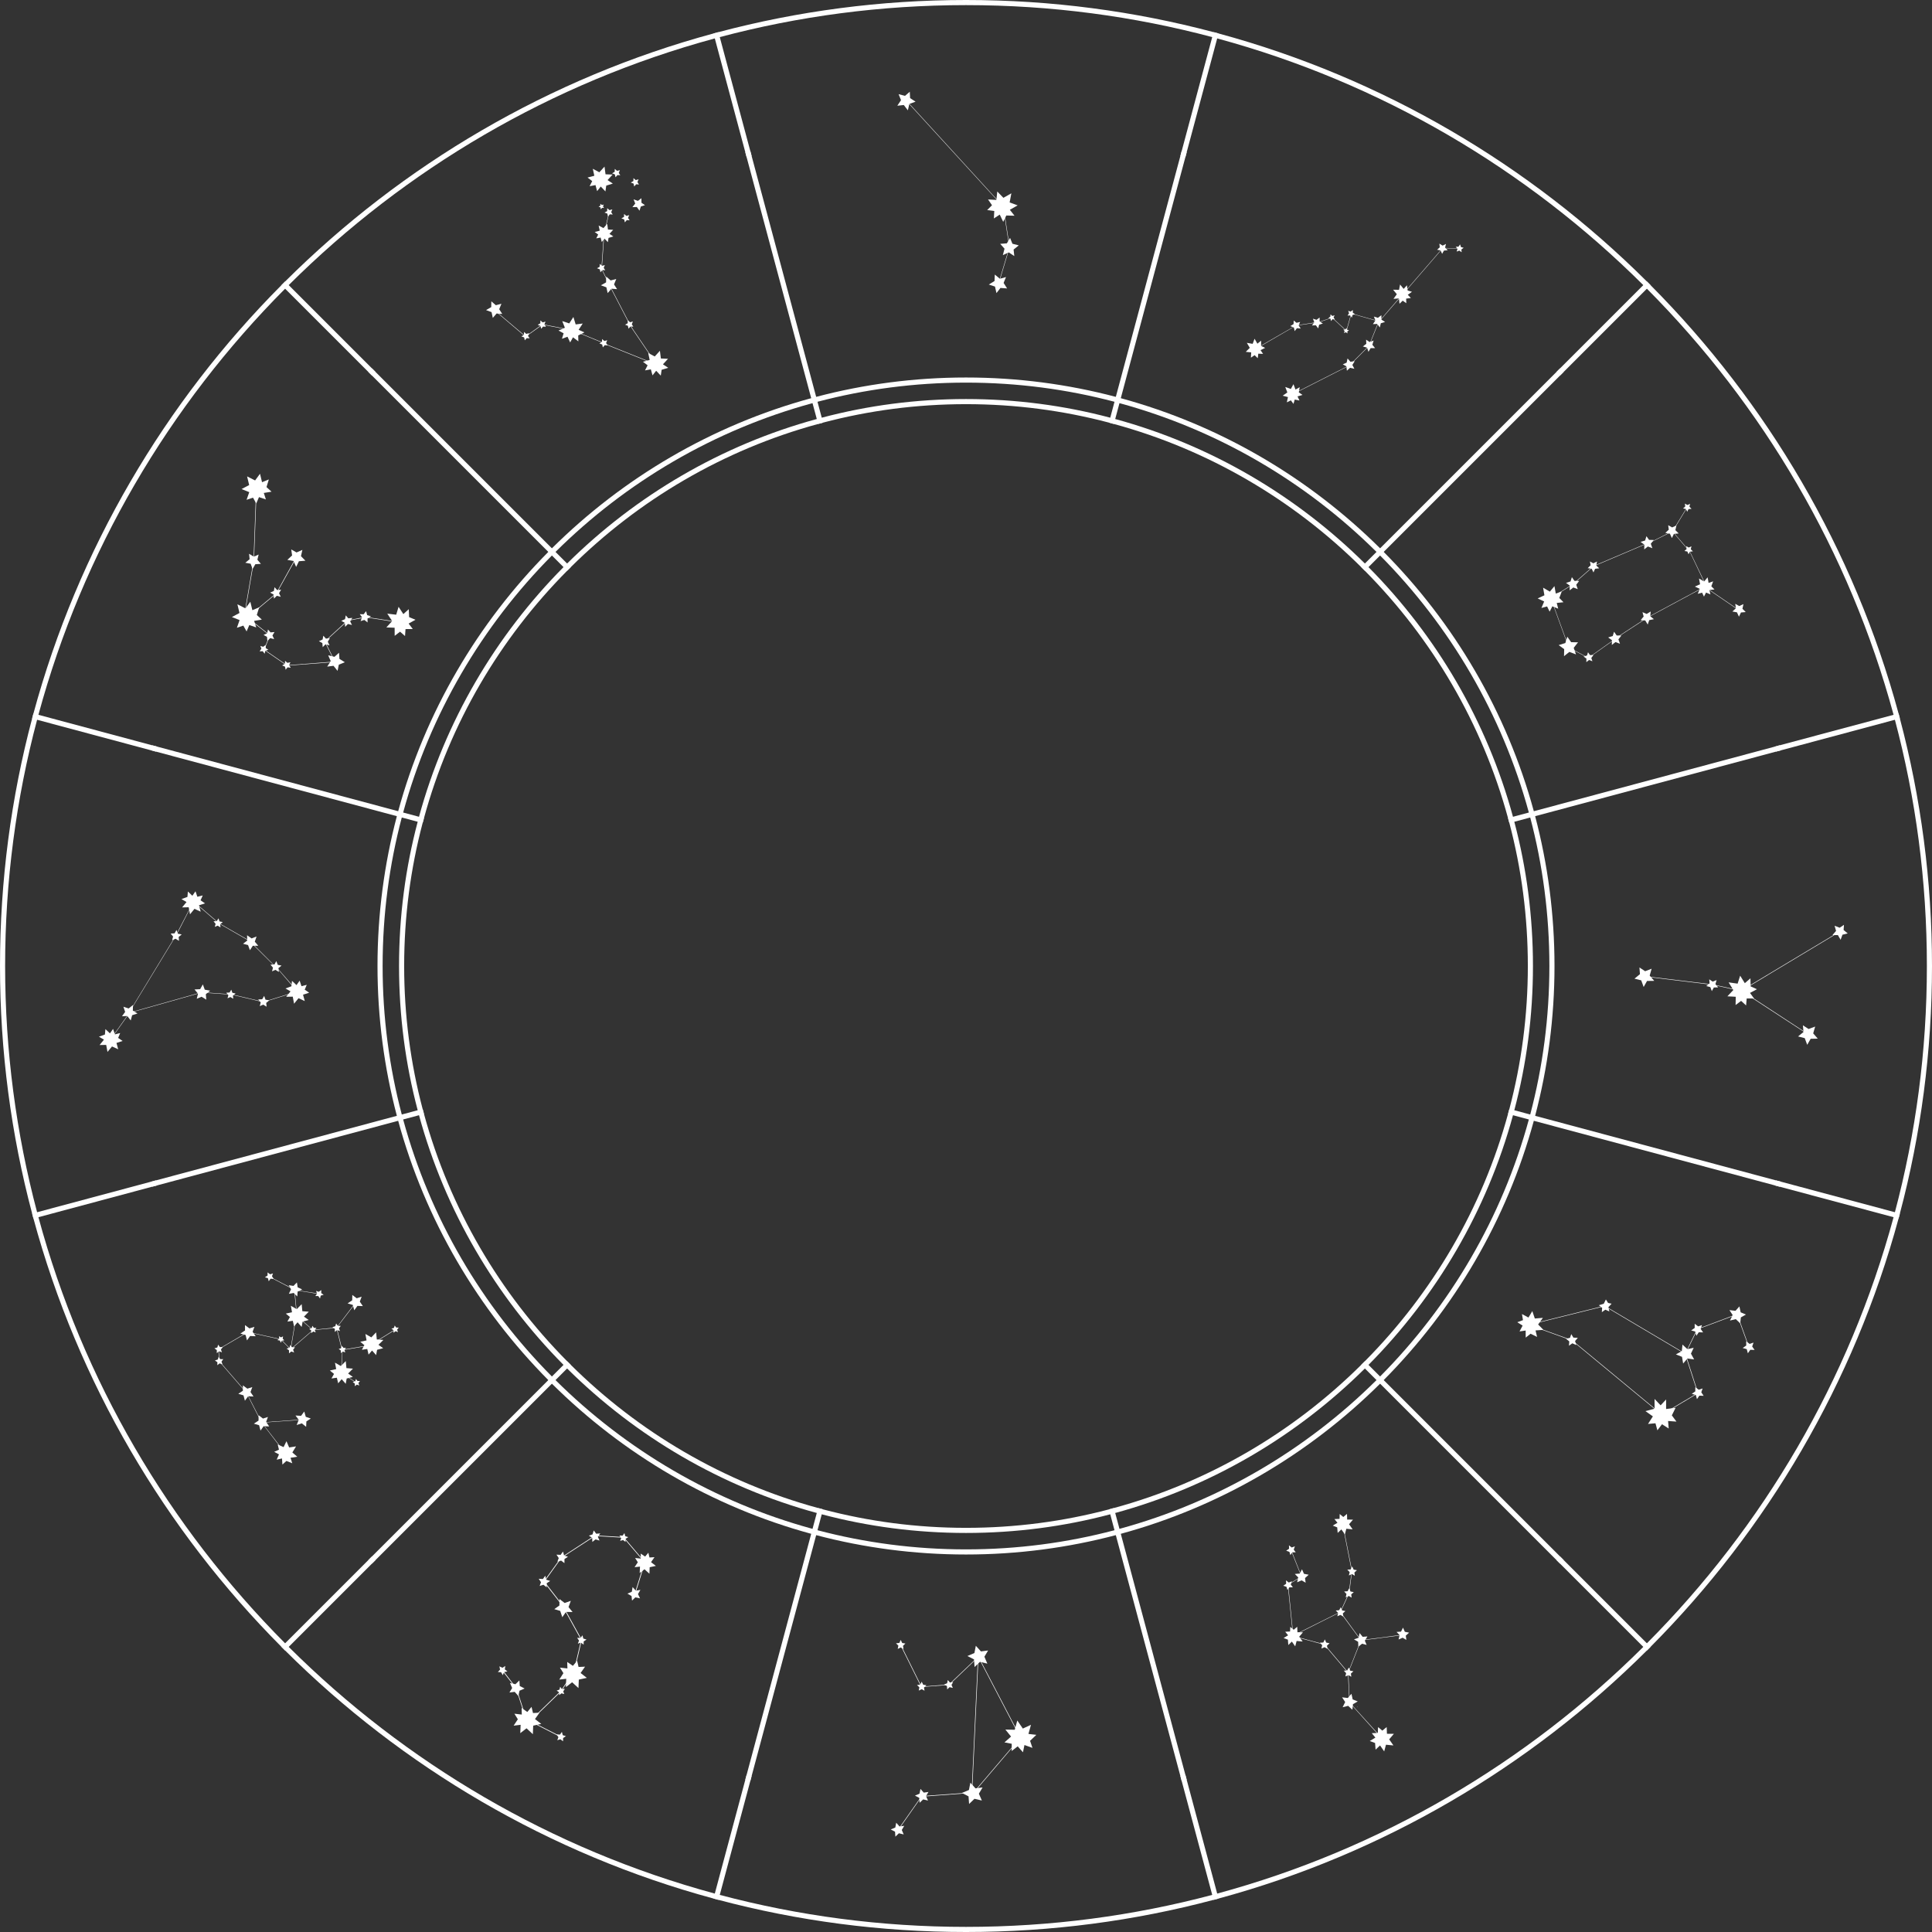<?xml version="1.0" encoding="utf-8"?>
<!-- Generator: Adobe Illustrator 28.2.0, SVG Export Plug-In . SVG Version: 6.00 Build 0)  -->
<svg version="1.1" id="_x2014_ÎÓÈ_x5F_1" xmlns="http://www.w3.org/2000/svg" xmlns:xlink="http://www.w3.org/1999/xlink"
	 x="0px" y="0px" width="381.18px" height="381.18px" viewBox="0 0 381.18 381.18" enable-background="new 0 0 381.18 381.18"
	 xml:space="preserve">
<rect x="0" y="0" width="381.18" height="381.18" fill="#333333" stroke="none"/>
<path fill="#FFFFFF" d="M374.84,141.75c-0.09-0.33-0.18-0.66-0.26-0.99c-8.79-32.39-25.92-61.38-48.94-84.51
	c-0.23-0.24-0.47-0.48-0.71-0.71C301.8,32.51,272.8,15.38,240.41,6.6c-0.33-0.08-0.65-0.17-0.98-0.26C223.84,2.2,207.47,0,190.59,0
	s-33.25,2.2-48.84,6.34c-0.33,0.09-0.65,0.18-0.98,0.26c-32.39,8.78-61.39,25.91-84.52,48.94c-0.24,0.23-0.48,0.47-0.71,0.71
	C32.51,79.38,15.38,108.38,6.6,140.77c-0.08,0.33-0.17,0.65-0.26,0.98C2.2,157.34,0,173.71,0,190.59s2.2,33.25,6.34,48.84
	c0.09,0.33,0.18,0.65,0.26,0.98c8.78,32.39,25.91,61.39,48.94,84.52c0.23,0.24,0.47,0.48,0.71,0.71
	c23.13,23.03,52.13,40.16,84.52,48.94c0.33,0.08,0.65,0.17,0.98,0.26c15.59,4.14,31.96,6.34,48.84,6.34s33.25-2.2,48.84-6.34
	c0.33-0.09,0.65-0.18,0.98-0.26c32.39-8.78,61.39-25.91,84.52-48.94c0.24-0.23,0.48-0.47,0.71-0.71
	c23.02-23.13,40.15-52.12,48.94-84.51c0.08-0.33,0.17-0.66,0.26-0.99c4.14-15.59,6.34-31.96,6.34-48.84S378.98,157.34,374.84,141.75
	z M373.86,239.17c-0.08,0.33-0.17,0.65-0.26,0.98c-8.73,32.22-25.77,61.06-48.67,84.07c-0.23,0.24-0.47,0.48-0.71,0.71
	c-23.01,22.9-51.85,39.94-84.07,48.67c-0.33,0.09-0.65,0.18-0.98,0.26c-15.51,4.12-31.79,6.31-48.58,6.31
	c-16.79,0-33.07-2.19-48.58-6.31c-0.33-0.08-0.65-0.17-0.98-0.26c-32.22-8.73-61.06-25.77-84.07-48.67
	c-0.24-0.23-0.48-0.47-0.71-0.71c-22.9-23.01-39.94-51.85-48.67-84.07c-0.09-0.33-0.18-0.65-0.26-0.98
	c-4.12-15.51-6.31-31.79-6.31-48.58c0-16.79,2.19-33.07,6.31-48.58c0.08-0.33,0.17-0.65,0.26-0.98
	c8.73-32.22,25.77-61.06,48.67-84.07c0.23-0.24,0.47-0.48,0.71-0.71c23.01-22.9,51.85-39.94,84.07-48.67
	c0.33-0.09,0.65-0.18,0.98-0.26c15.51-4.12,31.79-6.31,48.58-6.31c16.79,0,33.07,2.19,48.58,6.31c0.33,0.08,0.65,0.17,0.98,0.26
	c32.22,8.73,61.06,25.77,84.07,48.67c0.24,0.23,0.48,0.47,0.71,0.71c22.9,23.01,39.94,51.85,48.67,84.07
	c0.09,0.33,0.18,0.65,0.26,0.98c4.12,15.51,6.31,31.79,6.31,48.58C380.17,207.38,377.98,223.66,373.86,239.17z"/>
<path fill="#FFFFFF" d="M307.79,72.68l-0.72,0.72c0.24,0.23,0.48,0.46,0.71,0.71l0.72-0.72C308.27,73.15,308.03,72.91,307.79,72.68z
	 M351.14,147.04l-0.99,0.27c0.09,0.32,0.18,0.65,0.26,0.98l0.99-0.26C351.32,147.7,351.23,147.37,351.14,147.04z M307.78,307.07
	c-0.23,0.25-0.47,0.48-0.71,0.71l0.72,0.72c0.24-0.23,0.48-0.47,0.71-0.71L307.78,307.07z M267.82,336.73
	c-0.02,0.01-0.04,0.03-0.07,0.04l0.05,0.07l0.03-0.12C267.83,336.73,267.82,336.73,267.82,336.73z M147.31,350.16l-0.26,0.98
	c0.33,0.09,0.65,0.18,0.98,0.26l0.26-0.98C147.96,350.34,147.63,350.25,147.31,350.16z M73.4,307.07l-0.72,0.72
	c0.23,0.24,0.47,0.48,0.71,0.71l0.72-0.72C73.86,307.55,73.63,307.32,73.4,307.07z M30.04,147.05c-0.09,0.33-0.18,0.65-0.26,0.98
	l0.98,0.26c0.08-0.33,0.17-0.66,0.26-0.98L30.04,147.05z M148.03,29.78c-0.33,0.08-0.65,0.17-0.98,0.26l0.26,0.98
	c0.32-0.09,0.65-0.18,0.98-0.26L148.03,29.78z M72.68,73.39l0.72,0.72c0.23-0.25,0.46-0.48,0.71-0.71l-0.72-0.72
	C73.15,72.91,72.91,73.15,72.68,73.39z M30.76,232.89l-0.98,0.26c0.08,0.33,0.17,0.65,0.26,0.98l0.98-0.26
	C30.93,233.55,30.84,233.22,30.76,232.89z M233.87,350.16c-0.32,0.09-0.65,0.18-0.98,0.26l0.26,0.98c0.33-0.08,0.65-0.17,0.98-0.26
	L233.87,350.16z M350.41,232.89c-0.08,0.33-0.17,0.66-0.26,0.98l0.99,0.27c0.09-0.33,0.18-0.66,0.26-0.99L350.41,232.89z
	 M233.15,29.78l-0.26,0.98c0.33,0.08,0.66,0.17,0.98,0.26l0.26-0.98C233.8,29.95,233.48,29.86,233.15,29.78z"/>
<path fill="#FFFFFF" d="M302.88,161.03c-0.08-0.33-0.17-0.66-0.26-0.98c-5.34-19.6-15.71-37.14-29.62-51.16
	c-0.23-0.24-0.47-0.48-0.71-0.71c-14.02-13.91-31.56-24.28-51.16-29.62c-0.32-0.09-0.65-0.18-0.98-0.26
	c-9.44-2.49-19.35-3.82-29.56-3.82c-10.21,0-20.12,1.33-29.56,3.82c-0.33,0.08-0.66,0.17-0.98,0.26
	c-19.6,5.34-37.14,15.71-51.16,29.62c-0.24,0.23-0.48,0.47-0.71,0.71c-13.91,14.02-24.28,31.56-29.62,51.16
	c-0.09,0.32-0.18,0.65-0.26,0.98c-2.49,9.44-3.82,19.35-3.82,29.56c0,10.21,1.33,20.12,3.82,29.56c0.08,0.33,0.17,0.66,0.26,0.98
	c5.34,19.6,15.71,37.14,29.62,51.16c0.23,0.24,0.47,0.48,0.71,0.71c14.02,13.91,31.56,24.28,51.16,29.62
	c0.32,0.09,0.65,0.18,0.98,0.26c9.44,2.49,19.35,3.82,29.56,3.82c10.21,0,20.12-1.33,29.56-3.82c0.33-0.08,0.66-0.17,0.98-0.26
	c19.6-5.34,37.14-15.71,51.16-29.62c0.24-0.23,0.48-0.47,0.71-0.71c13.91-14.02,24.28-31.56,29.62-51.16
	c0.09-0.32,0.18-0.65,0.26-0.98c2.49-9.44,3.82-19.35,3.82-29.56C306.7,180.38,305.37,170.47,302.88,161.03z M301.91,219.89
	c-0.09,0.33-0.17,0.66-0.27,0.98c-5.29,19.42-15.56,36.81-29.35,50.71c-0.23,0.24-0.47,0.48-0.71,0.71
	c-13.9,13.79-31.29,24.06-50.71,29.35c-0.32,0.1-0.65,0.18-0.98,0.27c-9.36,2.47-19.18,3.78-29.3,3.78s-19.94-1.31-29.3-3.78
	c-0.33-0.08-0.66-0.17-0.98-0.27c-19.42-5.29-36.81-15.56-50.71-29.35c-0.24-0.23-0.48-0.47-0.71-0.71
	c-13.79-13.9-24.06-31.29-29.35-50.71c-0.1-0.32-0.18-0.65-0.27-0.98c-2.47-9.36-3.78-19.18-3.78-29.3s1.31-19.94,3.78-29.3
	c0.08-0.33,0.17-0.66,0.27-0.98c5.29-19.42,15.56-36.81,29.35-50.71c0.23-0.24,0.47-0.48,0.71-0.71
	c13.9-13.79,31.29-24.06,50.71-29.35c0.32-0.1,0.65-0.19,0.98-0.27c9.36-2.47,19.18-3.78,29.3-3.78s19.94,1.31,29.3,3.78
	c0.33,0.09,0.66,0.17,0.98,0.27c19.42,5.29,36.81,15.56,50.71,29.35c0.24,0.23,0.48,0.47,0.71,0.71
	c13.79,13.9,24.06,31.29,29.35,50.71c0.1,0.32,0.19,0.65,0.27,0.98c2.47,9.36,3.78,19.18,3.78,29.3S304.38,210.53,301.91,219.89z"/>
<path fill="#FFFFFF" d="M297.53,219.77c-5.09,18.69-14.98,35.42-28.25,48.8c-0.23,0.25-0.46,0.48-0.71,0.71
	c-13.38,13.27-30.11,23.16-48.8,28.25c-0.32,0.1-0.65,0.19-0.98,0.27c-9.01,2.38-18.46,3.64-28.2,3.64c-9.74,0-19.19-1.26-28.2-3.64
	c-0.33-0.08-0.66-0.17-0.98-0.27c-18.69-5.09-35.42-14.98-48.8-28.25c-0.25-0.23-0.48-0.46-0.71-0.71
	c-13.27-13.38-23.16-30.11-28.25-48.8c-0.1-0.32-0.19-0.65-0.27-0.98c-2.38-9.01-3.64-18.46-3.64-28.2s1.26-19.19,3.64-28.2
	c0.08-0.33,0.17-0.66,0.27-0.98c5.09-18.69,14.98-35.42,28.25-48.8c0.23-0.25,0.46-0.48,0.71-0.71
	c13.38-13.27,30.11-23.16,48.8-28.25l-0.26-0.98c-18.86,5.14-35.75,15.12-49.26,28.51c-0.24,0.23-0.48,0.47-0.71,0.71
	c-13.39,13.51-23.37,30.4-28.51,49.26c-0.1,0.32-0.19,0.65-0.26,0.98c-2.41,9.09-3.68,18.63-3.68,28.46
	c0,9.83,1.27,19.37,3.68,28.46c0.07,0.33,0.16,0.66,0.26,0.98c5.14,18.86,15.12,35.75,28.51,49.26c0.23,0.24,0.47,0.48,0.71,0.71
	c13.51,13.39,30.4,23.37,49.26,28.51c0.32,0.1,0.65,0.19,0.98,0.26c9.09,2.41,18.63,3.68,28.46,3.68c9.83,0,19.37-1.27,28.46-3.68
	c0.33-0.07,0.66-0.16,0.98-0.26c18.86-5.14,35.75-15.12,49.26-28.51c0.24-0.23,0.48-0.47,0.71-0.71
	c13.39-13.51,23.37-30.4,28.51-49.26L297.53,219.77z M297.53,219.77c-5.09,18.69-14.98,35.42-28.25,48.8
	c-0.23,0.25-0.46,0.48-0.71,0.71c-13.38,13.27-30.11,23.16-48.8,28.25c-0.32,0.1-0.65,0.19-0.98,0.27
	c-9.01,2.38-18.46,3.64-28.2,3.64c-9.74,0-19.19-1.26-28.2-3.64c-0.33-0.08-0.66-0.17-0.98-0.27c-18.69-5.09-35.42-14.98-48.8-28.25
	c-0.25-0.23-0.48-0.46-0.71-0.71c-13.27-13.38-23.16-30.11-28.25-48.8c-0.1-0.32-0.19-0.65-0.27-0.98
	c-2.38-9.01-3.64-18.46-3.64-28.2s1.26-19.19,3.64-28.2c0.08-0.33,0.17-0.66,0.27-0.98c5.09-18.69,14.98-35.42,28.25-48.8
	c0.23-0.25,0.46-0.48,0.71-0.71c13.38-13.27,30.11-23.16,48.8-28.25l-0.26-0.98c-18.86,5.14-35.75,15.12-49.26,28.51
	c-0.24,0.23-0.48,0.47-0.71,0.71c-13.39,13.51-23.37,30.4-28.51,49.26c-0.1,0.32-0.19,0.65-0.26,0.98
	c-2.41,9.09-3.68,18.63-3.68,28.46c0,9.83,1.27,19.37,3.68,28.46c0.07,0.33,0.16,0.66,0.26,0.98c5.14,18.86,15.12,35.75,28.51,49.26
	c0.23,0.24,0.47,0.48,0.71,0.71c13.51,13.39,30.4,23.37,49.26,28.51c0.32,0.1,0.65,0.19,0.98,0.26c9.09,2.41,18.63,3.68,28.46,3.68
	c9.83,0,19.37-1.27,28.46-3.68c0.33-0.07,0.66-0.16,0.98-0.26c18.86-5.14,35.75-15.12,49.26-28.51c0.24-0.23,0.48-0.47,0.71-0.71
	c13.39-13.51,23.37-30.4,28.51-49.26L297.53,219.77z M268.57,269.28c-13.38,13.27-30.11,23.16-48.8,28.25
	c-0.32,0.1-0.65,0.19-0.98,0.27c-9.01,2.38-18.46,3.64-28.2,3.64c-9.74,0-19.19-1.26-28.2-3.64c-0.33-0.08-0.66-0.17-0.98-0.27
	c-18.69-5.09-35.42-14.98-48.8-28.25c-0.25-0.23-0.48-0.46-0.71-0.71c-13.27-13.38-23.16-30.11-28.25-48.8
	c-0.1-0.32-0.19-0.65-0.27-0.98c-2.38-9.01-3.64-18.46-3.64-28.2s1.26-19.19,3.64-28.2c0.08-0.33,0.17-0.66,0.27-0.98
	c5.09-18.69,14.98-35.42,28.25-48.8c0.23-0.25,0.46-0.48,0.71-0.71c13.38-13.27,30.11-23.16,48.8-28.25l-0.26-0.98
	c-18.86,5.14-35.75,15.12-49.26,28.51c-0.24,0.23-0.48,0.47-0.71,0.71c-13.39,13.51-23.37,30.4-28.51,49.26
	c-0.1,0.32-0.19,0.65-0.26,0.98c-2.41,9.09-3.68,18.63-3.68,28.46c0,9.83,1.27,19.37,3.68,28.46c0.07,0.33,0.16,0.66,0.26,0.98
	c5.14,18.86,15.12,35.75,28.51,49.26c0.23,0.24,0.47,0.48,0.71,0.71c13.51,13.39,30.4,23.37,49.26,28.51
	c0.32,0.1,0.65,0.19,0.98,0.26c9.09,2.41,18.63,3.68,28.46,3.68c9.83,0,19.37-1.27,28.46-3.68c0.33-0.07,0.66-0.16,0.98-0.26
	c18.86-5.14,35.75-15.12,49.26-28.51L268.57,269.28z M111.9,268.57c-13.27-13.38-23.16-30.11-28.25-48.8
	c-0.1-0.32-0.19-0.65-0.27-0.98c-2.38-9.01-3.64-18.46-3.64-28.2s1.26-19.19,3.64-28.2c0.08-0.33,0.17-0.66,0.27-0.98
	c5.09-18.69,14.98-35.42,28.25-48.8c0.23-0.25,0.46-0.48,0.71-0.71c13.38-13.27,30.11-23.16,48.8-28.25l-0.26-0.98
	c-18.86,5.14-35.75,15.12-49.26,28.51c-0.24,0.23-0.48,0.47-0.71,0.71c-13.39,13.51-23.37,30.4-28.51,49.26
	c-0.1,0.32-0.19,0.65-0.26,0.98c-2.41,9.09-3.68,18.63-3.68,28.46c0,9.83,1.27,19.37,3.68,28.46c0.07,0.33,0.16,0.66,0.26,0.98
	c5.14,18.86,15.12,35.75,28.51,49.26c0.23,0.24,0.47,0.48,0.71,0.71c13.51,13.39,30.4,23.37,49.26,28.51l0.26-0.98
	c-18.69-5.09-35.42-14.98-48.8-28.25C112.36,269.05,112.13,268.82,111.9,268.57z M161.15,82.67c-18.86,5.14-35.75,15.12-49.26,28.51
	c-0.24,0.23-0.48,0.47-0.71,0.71c-13.39,13.51-23.37,30.4-28.51,49.26c-0.1,0.32-0.19,0.65-0.26,0.98
	c-2.41,9.09-3.68,18.63-3.68,28.46c0,9.83,1.27,19.37,3.68,28.46l0.97-0.26c-2.38-9.01-3.64-18.46-3.64-28.2s1.26-19.19,3.64-28.2
	c0.08-0.33,0.17-0.66,0.27-0.98c5.09-18.69,14.98-35.42,28.25-48.8c0.23-0.25,0.46-0.48,0.71-0.71
	c13.38-13.27,30.11-23.16,48.8-28.25L161.15,82.67z M161.15,82.67c-18.86,5.14-35.75,15.12-49.26,28.51l0.72,0.72
	c13.38-13.27,30.11-23.16,48.8-28.25L161.15,82.67z M298.77,162.13c-0.07-0.33-0.16-0.66-0.26-0.98
	c-5.14-18.86-15.12-35.75-28.51-49.26c-0.23-0.24-0.47-0.48-0.71-0.71c-13.51-13.39-30.4-23.37-49.26-28.51
	c-0.32-0.1-0.65-0.19-0.98-0.26c-9.09-2.41-18.63-3.68-28.46-3.68c-9.83,0-19.37,1.27-28.46,3.68c-0.33,0.07-0.66,0.16-0.98,0.26
	c-18.86,5.14-35.75,15.12-49.26,28.51c-0.24,0.23-0.48,0.47-0.71,0.71c-13.39,13.51-23.37,30.4-28.51,49.26
	c-0.1,0.32-0.19,0.65-0.26,0.98c-2.41,9.09-3.68,18.63-3.68,28.46c0,9.83,1.27,19.37,3.68,28.46c0.07,0.33,0.16,0.66,0.26,0.98
	c5.14,18.86,15.12,35.75,28.51,49.26c0.23,0.24,0.47,0.48,0.71,0.71c13.51,13.39,30.4,23.37,49.26,28.51
	c0.32,0.1,0.65,0.19,0.98,0.26c9.09,2.41,18.63,3.68,28.46,3.68c9.83,0,19.37-1.27,28.46-3.68c0.33-0.07,0.66-0.16,0.98-0.26
	c18.86-5.14,35.75-15.12,49.26-28.51c0.24-0.23,0.48-0.47,0.71-0.71c13.39-13.51,23.37-30.4,28.51-49.26
	c0.1-0.32,0.19-0.65,0.26-0.98c2.41-9.09,3.68-18.63,3.68-28.46C302.45,180.76,301.18,171.22,298.77,162.13z M297.8,218.79
	c-0.08,0.33-0.17,0.66-0.27,0.98c-5.09,18.69-14.98,35.42-28.25,48.8c-0.23,0.25-0.46,0.48-0.71,0.71
	c-13.38,13.27-30.11,23.16-48.8,28.25c-0.32,0.1-0.65,0.19-0.98,0.27c-9.01,2.38-18.46,3.64-28.2,3.64c-9.74,0-19.19-1.26-28.2-3.64
	c-0.33-0.08-0.66-0.17-0.98-0.27c-18.69-5.09-35.42-14.98-48.8-28.25c-0.25-0.23-0.48-0.46-0.71-0.71
	c-13.27-13.38-23.16-30.11-28.25-48.8c-0.1-0.32-0.19-0.65-0.27-0.98c-2.38-9.01-3.64-18.46-3.64-28.2s1.26-19.19,3.64-28.2
	c0.08-0.33,0.17-0.66,0.27-0.98c5.09-18.69,14.98-35.42,28.25-48.8c0.23-0.25,0.46-0.48,0.71-0.71
	c13.38-13.27,30.11-23.16,48.8-28.25c0.32-0.1,0.65-0.19,0.98-0.27c9.01-2.38,18.46-3.64,28.2-3.64c9.74,0,19.19,1.26,28.2,3.64
	c0.33,0.08,0.66,0.17,0.98,0.27c18.69,5.09,35.42,14.98,48.8,28.25c0.25,0.23,0.48,0.46,0.71,0.71
	c13.27,13.38,23.16,30.11,28.25,48.8c0.1,0.32,0.19,0.65,0.27,0.98c2.38,9.01,3.64,18.46,3.64,28.2S300.18,209.78,297.8,218.79z
	 M161.15,82.67c-18.86,5.14-35.75,15.12-49.26,28.51c-0.24,0.23-0.48,0.47-0.71,0.71c-13.39,13.51-23.37,30.4-28.51,49.26l0.98,0.26
	c5.09-18.69,14.98-35.42,28.25-48.8c0.23-0.25,0.46-0.48,0.71-0.71c13.38-13.27,30.11-23.16,48.8-28.25L161.15,82.67z M161.15,82.67
	c-18.86,5.14-35.75,15.12-49.26,28.51c-0.24,0.23-0.48,0.47-0.71,0.71c-13.39,13.51-23.37,30.4-28.51,49.26
	c-0.1,0.32-0.19,0.65-0.26,0.98c-2.41,9.09-3.68,18.63-3.68,28.46c0,9.83,1.27,19.37,3.68,28.46c0.07,0.33,0.16,0.66,0.26,0.98
	c5.14,18.86,15.12,35.75,28.51,49.26l0.72-0.72c-13.27-13.38-23.16-30.11-28.25-48.8c-0.1-0.32-0.19-0.65-0.27-0.98
	c-2.38-9.01-3.64-18.46-3.64-28.2s1.26-19.19,3.64-28.2c0.08-0.33,0.17-0.66,0.27-0.98c5.09-18.69,14.98-35.42,28.25-48.8
	c0.23-0.25,0.46-0.48,0.71-0.71c13.38-13.27,30.11-23.16,48.8-28.25L161.15,82.67z M218.79,297.8c-9.01,2.38-18.46,3.64-28.2,3.64
	c-9.74,0-19.19-1.26-28.2-3.64c-0.33-0.08-0.66-0.17-0.98-0.27c-18.69-5.09-35.42-14.98-48.8-28.25c-0.25-0.23-0.48-0.46-0.71-0.71
	c-13.27-13.38-23.16-30.11-28.25-48.8c-0.1-0.32-0.19-0.65-0.27-0.98c-2.38-9.01-3.64-18.46-3.64-28.2s1.26-19.19,3.64-28.2
	c0.08-0.33,0.17-0.66,0.27-0.98c5.09-18.69,14.98-35.42,28.25-48.8c0.23-0.25,0.46-0.48,0.71-0.71
	c13.38-13.27,30.11-23.16,48.8-28.25l-0.26-0.98c-18.86,5.14-35.75,15.12-49.26,28.51c-0.24,0.23-0.48,0.47-0.71,0.71
	c-13.39,13.51-23.37,30.4-28.51,49.26c-0.1,0.32-0.19,0.65-0.26,0.98c-2.41,9.09-3.68,18.63-3.68,28.46
	c0,9.83,1.27,19.37,3.68,28.46c0.07,0.33,0.16,0.66,0.26,0.98c5.14,18.86,15.12,35.75,28.51,49.26c0.23,0.24,0.47,0.48,0.71,0.71
	c13.51,13.39,30.4,23.37,49.26,28.51c0.32,0.1,0.65,0.19,0.98,0.26c9.09,2.41,18.63,3.68,28.46,3.68c9.83,0,19.37-1.27,28.46-3.68
	L218.79,297.8z M268.57,269.28c-13.38,13.27-30.11,23.16-48.8,28.25c-0.32,0.1-0.65,0.19-0.98,0.27c-9.01,2.38-18.46,3.64-28.2,3.64
	c-9.74,0-19.19-1.26-28.2-3.64c-0.33-0.08-0.66-0.17-0.98-0.27c-18.69-5.09-35.42-14.98-48.8-28.25c-0.25-0.23-0.48-0.46-0.71-0.71
	c-13.27-13.38-23.16-30.11-28.25-48.8c-0.1-0.32-0.19-0.65-0.27-0.98c-2.38-9.01-3.64-18.46-3.64-28.2s1.26-19.19,3.64-28.2
	c0.08-0.33,0.17-0.66,0.27-0.98c5.09-18.69,14.98-35.42,28.25-48.8c0.23-0.25,0.46-0.48,0.71-0.71
	c13.38-13.27,30.11-23.16,48.8-28.25l-0.26-0.98c-18.86,5.14-35.75,15.12-49.26,28.51c-0.24,0.23-0.48,0.47-0.71,0.71
	c-13.39,13.51-23.37,30.4-28.51,49.26c-0.1,0.32-0.19,0.65-0.26,0.98c-2.41,9.09-3.68,18.63-3.68,28.46
	c0,9.83,1.27,19.37,3.68,28.46c0.07,0.33,0.16,0.66,0.26,0.98c5.14,18.86,15.12,35.75,28.51,49.26c0.23,0.24,0.47,0.48,0.71,0.71
	c13.51,13.39,30.4,23.37,49.26,28.51c0.32,0.1,0.65,0.19,0.98,0.26c9.09,2.41,18.63,3.68,28.46,3.68c9.83,0,19.37-1.27,28.46-3.68
	c0.33-0.07,0.66-0.16,0.98-0.26c18.86-5.14,35.75-15.12,49.26-28.51L268.57,269.28z M297.53,219.77
	c-5.09,18.69-14.98,35.42-28.25,48.8c-0.23,0.25-0.46,0.48-0.71,0.71c-13.38,13.27-30.11,23.16-48.8,28.25
	c-0.32,0.1-0.65,0.19-0.98,0.27c-9.01,2.38-18.46,3.64-28.2,3.64c-9.74,0-19.19-1.26-28.2-3.64c-0.33-0.08-0.66-0.17-0.98-0.27
	c-18.69-5.09-35.42-14.98-48.8-28.25c-0.25-0.23-0.48-0.46-0.71-0.71c-13.27-13.38-23.16-30.11-28.25-48.8
	c-0.1-0.32-0.19-0.65-0.27-0.98c-2.38-9.01-3.64-18.46-3.64-28.2s1.26-19.19,3.64-28.2c0.08-0.33,0.17-0.66,0.27-0.98
	c5.09-18.69,14.98-35.42,28.25-48.8c0.23-0.25,0.46-0.48,0.71-0.71c13.38-13.27,30.11-23.16,48.8-28.25l-0.26-0.98
	c-18.86,5.14-35.75,15.12-49.26,28.51c-0.24,0.23-0.48,0.47-0.71,0.71c-13.39,13.51-23.37,30.4-28.51,49.26
	c-0.1,0.32-0.19,0.65-0.26,0.98c-2.41,9.09-3.68,18.63-3.68,28.46c0,9.83,1.27,19.37,3.68,28.46c0.07,0.33,0.16,0.66,0.26,0.98
	c5.14,18.86,15.12,35.75,28.51,49.26c0.23,0.24,0.47,0.48,0.71,0.71c13.51,13.39,30.4,23.37,49.26,28.51
	c0.32,0.1,0.65,0.19,0.98,0.26c9.09,2.41,18.63,3.68,28.46,3.68c9.83,0,19.37-1.27,28.46-3.68c0.33-0.07,0.66-0.16,0.98-0.26
	c18.86-5.14,35.75-15.12,49.26-28.51c0.24-0.23,0.48-0.47,0.71-0.71c13.39-13.51,23.37-30.4,28.51-49.26L297.53,219.77z"/>
<g>
	<path fill="#FFFFFF" d="M240.41,6.6l-0.26,0.98l-6.02,22.46l-0.26,0.98l-12.74,47.54l-0.26,0.98l-0.84,3.13l-0.26,0.98
		c-0.32-0.1-0.65-0.19-0.98-0.27l0.26-0.97l0.84-3.14l0.26-0.97l12.74-47.54l0.26-0.98l6.02-22.46l0.26-0.98
		C239.76,6.43,240.08,6.52,240.41,6.6z"/>
	<path fill="#FFFFFF" d="M325.64,56.25l-56.36,56.36c-0.23-0.25-0.46-0.48-0.71-0.71l0.72-0.72l2.29-2.29l0.71-0.71l34.78-34.78
		l0.72-0.72l16.43-16.43l0.71-0.71C325.17,55.77,325.41,56.01,325.64,56.25z"/>
	<path fill="#FFFFFF" d="M374.84,141.75l-0.98,0.26l-22.46,6.02l-0.99,0.26l-47.53,12.74l-0.97,0.26l-3.14,0.84l-0.97,0.26
		c-0.08-0.33-0.17-0.66-0.27-0.98l0.98-0.26l3.13-0.84l0.98-0.26l47.53-12.74l0.99-0.27l22.46-6.01l0.98-0.27
		C374.66,141.09,374.75,141.42,374.84,141.75z"/>
	<path fill="#FFFFFF" d="M374.84,239.43c-0.09,0.33-0.18,0.66-0.26,0.99l-0.98-0.27l-22.46-6.01l-0.99-0.27l-47.53-12.74l-0.98-0.26
		l-3.13-0.84l-0.98-0.26c0.1-0.32,0.19-0.65,0.27-0.98l0.97,0.26l3.14,0.84l0.97,0.26l47.53,12.74l0.99,0.26l22.46,6.02
		L374.84,239.43z"/>
	<path fill="#FFFFFF" d="M325.64,324.93c-0.23,0.24-0.47,0.48-0.71,0.71l-0.71-0.71l-16.43-16.43l-39.22-39.22
		c0.25-0.23,0.48-0.46,0.71-0.71l0.72,0.72l3,3l34.78,34.78l0.72,0.72l16.43,16.43L325.64,324.93z"/>
	<path fill="#FFFFFF" d="M240.41,374.58c-0.33,0.08-0.65,0.17-0.98,0.26l-0.26-0.98l-6.02-22.46l-0.26-0.98l-12.74-47.54l-0.26-0.97
		l-0.84-3.14l-0.26-0.97c0.33-0.08,0.66-0.17,0.98-0.27l0.26,0.98l0.84,3.13l0.26,0.98l12.74,47.54l0.26,0.98l6.02,22.46
		L240.41,374.58z"/>
	<path fill="#FFFFFF" d="M162.39,297.8l-0.26,0.97l-0.84,3.14l-0.26,0.97l-12.74,47.54l-0.26,0.98l-6.02,22.46l-0.26,0.98
		c-0.33-0.09-0.65-0.18-0.98-0.26l0.26-0.98l6.02-22.46l0.26-0.98l12.74-47.54l0.26-0.98l0.84-3.13l0.26-0.98
		C161.73,297.63,162.06,297.72,162.39,297.8z"/>
	<path fill="#FFFFFF" d="M112.61,269.28l-56.36,56.36c-0.24-0.23-0.48-0.47-0.71-0.71l0.71-0.71l55.65-55.65
		C112.13,268.82,112.36,269.05,112.61,269.28z"/>
	<path fill="#FFFFFF" d="M83.65,219.77l-0.98,0.26l-3.13,0.84l-0.98,0.26l-47.54,12.74l-0.98,0.26l-22.46,6.02l-0.98,0.26
		c-0.08-0.33-0.17-0.65-0.26-0.98l0.98-0.26l22.46-6.02l0.98-0.26l47.54-12.74l0.97-0.26l3.14-0.84l0.97-0.26
		C83.46,219.12,83.55,219.45,83.65,219.77z"/>
	<path fill="#FFFFFF" d="M83.65,161.41c-0.1,0.32-0.19,0.65-0.27,0.98l-0.97-0.26l-3.14-0.84l-0.97-0.26l-47.54-12.74l-0.98-0.26
		l-22.46-6.02l-0.98-0.26c0.09-0.33,0.18-0.65,0.26-0.98l0.98,0.26l22.46,6.02l0.98,0.26l47.54,12.74l0.98,0.26l3.13,0.84
		L83.65,161.41z"/>
	<path fill="#FFFFFF" d="M112.61,111.9c-0.25,0.23-0.48,0.46-0.71,0.71l-0.72-0.72l-3-3L73.4,74.11l-0.72-0.72L55.54,56.25
		c0.23-0.24,0.47-0.48,0.71-0.71l0.71,0.71l16.43,16.43l0.72,0.72l34.78,34.78l0.71,0.71l2.29,2.29L112.61,111.9z"/>
	<path fill="#FFFFFF" d="M162.39,83.38c-0.33,0.08-0.66,0.17-0.98,0.27l-0.26-0.98l-0.84-3.13l-0.26-0.98l-12.74-47.54l-0.26-0.98
		l-6.02-22.46l-0.26-0.98c0.33-0.08,0.65-0.17,0.98-0.26l0.26,0.98l6.02,22.46l0.26,0.98l12.74,47.54l0.26,0.97l0.84,3.14
		L162.39,83.38z"/>
</g>
<g>
	<polygon fill="#FFFFFF" points="307.14,118.96 307.43,120.09 306.64,119.77 306.56,119.73 306.28,119.62 305.74,120.68 
		305.24,119.65 304.12,119.95 304.66,118.67 303.38,118.07 304.71,117.45 304.45,115.95 305.78,116.73 306.69,115.64 306.95,117.11 
		307.81,116.81 308.11,116.71 308.13,116.7 307.65,117.98 308.47,118.82 	"/>
	<polygon fill="#FFFFFF" points="337.26,116.45 337.47,117.27 336.6,116.91 336.19,117.71 335.82,116.93 334.96,117.16 
		335.3,116.36 335.34,116.26 335.37,116.19 334.4,115.73 335.42,115.27 335.21,114.14 336.15,114.68 336.22,114.72 336.24,114.7 
		336.91,113.9 337.1,115.01 338,114.7 337.64,115.67 338.26,116.3 337.32,116.4 337.25,116.41 	"/>
	<polygon fill="#FFFFFF" points="310.99,115.37 311.29,116.24 310.41,115.91 309.69,116.48 309.71,115.71 309.71,115.53 308.97,115 
		309.86,114.72 310.13,113.87 310.64,114.61 311.03,114.61 311.14,114.62 311.56,114.62 	"/>
	<polygon fill="#FFFFFF" points="319.31,126.14 319.62,127.01 318.73,126.68 318.01,127.25 318.03,126.55 318.03,126.47 
		318.04,126.31 317.29,125.77 318.19,125.49 318.45,124.64 318.97,125.38 319.53,125.39 319.66,125.39 319.89,125.4 	"/>
	<polygon fill="#FFFFFF" points="326.31,122.16 325.39,122.35 325.09,123.22 324.6,122.41 324.25,122.39 324.13,122.38 
		323.69,122.36 324.29,121.64 324.06,120.78 324.89,121.13 325.68,120.65 325.6,121.5 325.59,121.58 	"/>
	<polygon fill="#FFFFFF" points="326.28,106.54 326.16,106.7 326.06,106.82 325.7,107.28 326.01,108.16 325.12,107.82 324.4,108.4 
		324.43,107.48 324.43,107.45 324.39,107.42 323.68,106.92 324.58,106.64 324.84,105.79 325.36,106.52 	"/>
	<polygon fill="#FFFFFF" points="310.7,128.42 310.94,129.11 309.63,128.62 308.58,129.46 308.61,128.07 307.52,127.28 
		308.84,126.87 308.99,126.38 309.02,126.28 309.23,125.62 309.98,126.7 311.34,126.73 310.49,127.82 310.66,128.32 	"/>
	<polygon fill="#FFFFFF" points="313.96,129.81 314.18,130.46 313.52,130.21 312.98,130.64 313,129.94 312.44,129.54 312.67,129.47 
		312.76,129.44 313.12,129.32 313.31,128.69 313.7,129.24 314.11,129.25 314.39,129.25 	"/>
	<polygon fill="#FFFFFF" points="331.2,105.25 330.43,105.32 330.35,105.32 330.26,105.33 329.86,106.16 329.47,105.3 
		329.19,105.25 329.08,105.23 328.57,105.14 329.25,104.5 329.13,103.62 329.91,104.06 330.61,103.74 330.72,103.7 330.75,103.68 
		330.55,104.6 	"/>
	<polygon fill="#FFFFFF" points="344.43,120.76 343.49,120.84 343.09,121.67 342.7,120.81 341.8,120.65 342.48,120.02 
		342.49,120.01 342.48,119.93 342.36,119.13 343.14,119.57 343.98,119.19 343.78,120.11 	"/>
	<polygon fill="#FFFFFF" points="333.74,100.39 333.14,100.45 332.88,100.97 332.67,100.5 332.64,100.42 332.07,100.32 332.5,99.92 
		332.42,99.36 332.92,99.64 333.45,99.4 333.32,99.98 	"/>
	<polygon fill="#FFFFFF" points="334.01,108.78 333.44,108.84 333.41,108.84 333.15,109.36 332.91,108.81 332.34,108.71 
		332.77,108.31 332.75,108.14 332.73,108.01 332.69,107.75 333.18,108.03 333.72,107.78 333.59,108.37 	"/>
	<polygon fill="#FFFFFF" points="315.52,112.12 314.71,112.22 314.39,112.94 314.03,112.21 313.9,112.19 313.8,112.18 313.25,112.1 
		313.83,111.53 313.69,110.78 314.37,111.14 315.08,110.78 314.97,111.42 314.95,111.51 314.94,111.58 	"/>
	<polygon fill="#FFFFFF" points="310.37,115.29 309.71,115.71 308.13,116.7 308.11,116.71 305.94,118.07 305.9,118.01 
		307.81,116.81 309.71,115.62 310.33,115.23 	"/>
	<polygon fill="#FFFFFF" points="314.34,111.8 313.9,112.19 311.14,114.62 310.37,115.29 310.33,115.23 311.03,114.61 313.8,112.18 
		314.29,111.75 	"/>
	<polygon fill="#FFFFFF" points="325.06,107.21 324.43,107.48 314.95,111.51 314.48,111.71 314.46,111.64 314.97,111.42 
		324.39,107.42 325.03,107.15 	"/>
	<polygon fill="#FFFFFF" points="329.9,104.89 329.19,105.25 326.06,106.82 325.17,107.27 325.14,107.21 326.16,106.7 
		329.08,105.23 329.87,104.83 	"/>
	<polygon fill="#FFFFFF" points="332.95,100.05 332.67,100.5 330.72,103.7 330.1,104.7 330.04,104.67 330.61,103.74 332.64,100.42 
		332.89,100.02 	"/>
	<polygon fill="#FFFFFF" points="333.12,108.47 333.07,108.52 332.75,108.14 330.35,105.32 329.86,104.74 329.91,104.7 
		330.43,105.32 332.73,108.01 	"/>
	<polygon fill="#FFFFFF" points="336.28,114.79 336.22,114.82 336.15,114.68 333.39,108.88 333.21,108.51 333.27,108.48 
		333.44,108.84 336.24,114.7 	"/>
	<polygon fill="#FFFFFF" points="336.34,115.8 336.32,115.81 335.3,116.36 325.59,121.58 325.01,121.89 324.98,121.83 325.6,121.5 
		335.34,116.26 336.31,115.74 336.33,115.77 	"/>
	<polygon fill="#FFFFFF" points="325.01,121.89 324.25,122.39 319.66,125.39 318.75,125.99 318.64,126.06 318.63,126.05 318.6,126 
		319.53,125.39 324.13,122.38 324.98,121.83 	"/>
	<polygon fill="#FFFFFF" points="318.76,126.04 318.03,126.55 314.22,129.25 313.59,129.69 313.55,129.64 314.11,129.25 
		318.03,126.47 318.63,126.05 318.75,125.97 318.75,125.99 	"/>
	<polygon fill="#FFFFFF" points="313.45,129.8 313.41,129.86 312.67,129.47 310.7,128.42 309.72,127.9 309.76,127.84 310.66,128.32 
		312.76,129.44 	"/>
	<polygon fill="#FFFFFF" points="309.53,127.66 309.47,127.68 308.99,126.38 306.56,119.73 305.97,118.12 306.03,118.1 
		306.64,119.77 309.02,126.28 	"/>
	<polygon fill="#FFFFFF" points="343.17,120.4 343.13,120.46 342.48,120.02 337.26,116.45 336.32,115.81 336.31,115.8 
		336.33,115.77 336.35,115.74 337.32,116.4 342.48,119.93 	"/>
</g>
<g>
	<polygon fill="#FFFFFF" points="180.64,20.06 179.45,20.49 179.41,20.51 179.4,20.55 179.12,21.77 178.32,20.72 177.04,20.86 
		177.77,19.76 177.29,18.58 178.56,18.91 179.5,18.1 179.56,19.36 	"/>
	<polygon fill="#FFFFFF" points="199.98,49.24 200.12,50.52 199.02,49.79 198.89,49.85 198.8,49.89 197.86,50.34 198.19,49.07 
		197.34,48.11 198.65,48.01 198.94,47.52 199,47.41 199.28,46.93 199.75,48.09 201,48.41 	"/>
	<polygon fill="#FFFFFF" points="198.7,56.91 197.39,56.81 196.6,57.83 196.31,56.54 195.09,56.14 196.22,55.44 196.27,54.17 
		197.27,54.99 197.29,55 197.35,54.98 198.48,54.66 198.01,55.82 	"/>
	<polygon fill="#FFFFFF" points="197.82,40.58 197.77,40.63 196.6,39.35 179.4,20.55 178.82,19.92 178.88,19.87 179.45,20.49 
		196.61,39.26 	"/>
	<polygon fill="#FFFFFF" points="199.2,48.68 199.12,48.69 198.94,47.52 198.26,43.1 197.9,40.8 197.98,40.79 198.32,42.98 
		199,47.41 	"/>
	<polygon fill="#FFFFFF" points="199.18,48.88 198.89,49.85 197.35,54.98 197.06,55.96 196.99,55.93 197.27,54.99 198.8,49.89 
		199.11,48.86 	"/>
	<polygon fill="#FFFFFF" points="199.24,41.39 200.16,42.56 198.54,42.52 198.32,42.98 198.26,43.1 197.93,43.77 197.25,42.34 
		196.09,43.1 196.17,41.63 194.77,41.45 195.72,40.49 194.94,39.35 196.59,39.45 196.6,39.35 196.61,39.26 196.76,37.78 
		197.97,39.03 199.54,38.14 199.2,39.94 200.78,40.52 	"/>
</g>
<g>
	<polygon fill="#FFFFFF" points="256.63,64.82 255.88,64.75 255.44,65.33 255.27,64.6 255.17,64.56 255.1,64.54 254.58,64.34 
		255.22,63.94 255.25,63.23 255.8,63.69 256.52,63.52 256.26,64.11 256.23,64.18 256.22,64.21 	"/>
	<polygon fill="#FFFFFF" points="261,63.83 260.26,64.06 260.08,64.8 259.62,64.18 258.86,64.21 259.19,63.73 259.24,63.65 
		259.3,63.57 259.04,62.88 259.75,63.1 260.36,62.64 260.36,63.42 260.41,63.45 260.49,63.5 	"/>
	<polygon fill="#FFFFFF" points="266.82,72 267.21,72.76 266.36,72.57 265.74,73.14 265.66,72.42 265.66,72.35 265.65,72.28 
		264.93,71.88 265.69,71.55 265.87,70.72 266.44,71.38 266.99,71.3 267.1,71.29 267.29,71.26 	"/>
	<polygon fill="#FFFFFF" points="271.3,68.68 270.43,68.68 269.99,69.41 269.74,68.65 269.71,68.58 268.89,68.36 269.57,67.83 
		269.53,67.01 270.21,67.48 270.39,67.41 270.47,67.39 271.01,67.19 270.76,68.02 	"/>
	<polygon fill="#FFFFFF" points="263.37,63.02 263.24,63.01 263.13,63 262.9,62.98 262.61,63.34 262.5,62.88 262.41,62.84 
		262.31,62.81 262.08,62.72 262.47,62.49 262.51,62.03 262.86,62.34 263.31,62.21 263.11,62.64 	"/>
	<polygon fill="#FFFFFF" points="265.83,65.39 265.85,65.78 265.53,65.55 265.17,65.7 265.29,65.32 265.04,65.02 265.3,65.01 
		265.39,65 265.44,65 265.65,64.69 265.72,64.89 265.76,65.01 265.77,65.04 266.15,65.16 	"/>
	<polygon fill="#FFFFFF" points="267.36,61.99 267.28,62.02 267.17,62.05 266.84,62.16 266.72,62.67 266.5,62.37 266.45,62.3 
		266.4,62.23 265.87,62.26 266.17,61.81 265.99,61.33 266.49,61.48 266.91,61.16 266.91,61.71 	"/>
	<polygon fill="#FFFFFF" points="273.27,63.52 272.43,63.78 272.24,64.61 271.82,64.04 271.77,63.98 271.72,63.91 270.87,63.95 
		271.35,63.24 271.36,63.23 271.34,63.17 271.07,62.46 271.86,62.71 272.54,62.19 272.55,62.86 272.55,63.06 	"/>
	<polygon fill="#FFFFFF" points="285.63,49.37 284.88,49.44 284.53,50.08 284.25,49.46 284.22,49.4 283.53,49.28 284.06,48.8 
		283.99,48.07 284.63,48.46 285.29,48.13 285.11,48.86 285.17,48.92 285.23,48.98 	"/>
	<polygon fill="#FFFFFF" points="288.33,49.22 288.38,49.76 287.91,49.44 287.4,49.64 287.56,49.1 287.53,49.06 287.48,49 
		287.22,48.69 287.76,48.67 288.07,48.22 288.25,48.75 288.78,48.89 	"/>
	<polygon fill="#FFFFFF" points="255.71,64.25 255.7,64.26 255.17,64.56 248.81,68.25 247.68,68.9 247.65,68.84 248.81,68.17 
		255.1,64.54 255.68,64.2 255.69,64.22 	"/>
	<polygon fill="#FFFFFF" points="259.33,63.64 259.33,63.71 259.19,63.73 256.23,64.18 255.7,64.26 255.69,64.22 255.69,64.2 
		256.26,64.11 259.24,63.65 	"/>
	<polygon fill="#FFFFFF" points="262.77,62.72 262.41,62.84 260.49,63.5 259.9,63.7 259.88,63.63 260.41,63.45 262.31,62.81 
		262.75,62.66 	"/>
	<polygon fill="#FFFFFF" points="265.61,65.21 265.57,65.26 265.3,65.01 263.13,63 262.81,62.7 262.85,62.65 263.24,63.01 
		265.39,65 	"/>
	<polygon fill="#FFFFFF" points="266.64,61.87 266.63,61.9 266.5,62.37 265.76,65.01 265.68,65.29 265.61,65.27 265.72,64.89 
		266.45,62.3 266.58,61.85 266.61,61.86 	"/>
	<polygon fill="#FFFFFF" points="272.05,63.37 272.04,63.4 272.03,63.43 272,63.42 271.35,63.24 267.17,62.05 266.63,61.9 
		266.6,61.89 266.61,61.86 266.62,61.83 267.28,62.02 271.34,63.17 	"/>
	<polygon fill="#FFFFFF" points="276.71,58.16 276.01,58.97 272.55,62.96 272.17,63.4 272.12,63.35 272.55,62.86 275.99,58.88 
		276,58.88 276.66,58.11 	"/>
	<polygon fill="#FFFFFF" points="284.66,48.99 284.25,49.46 277.69,57.04 276.83,58.03 276.78,57.99 277.68,56.95 284.22,49.4 
		284.61,48.95 	"/>
	<polygon fill="#FFFFFF" points="287.96,49.02 287.95,49.08 287.53,49.06 285.23,48.98 284.65,48.96 284.65,48.9 285.17,48.92 
		287.48,49 	"/>
	<polygon fill="#FFFFFF" points="272.07,63.41 271.82,64.04 270.47,67.39 270.18,68.11 270.12,68.09 270.39,67.41 271.77,63.98 
		272,63.42 272.01,63.39 272.04,63.4 	"/>
	<polygon fill="#FFFFFF" points="270.18,68.21 266.42,71.97 266.37,71.92 266.99,71.3 269.71,68.58 270.13,68.16 	"/>
	<polygon fill="#FFFFFF" points="266.29,72.1 265.66,72.42 256.29,77.18 255.08,77.8 255.05,77.74 256.3,77.1 265.66,72.35 
		266.26,72.04 	"/>
	<polygon fill="#FFFFFF" points="248.7,69.08 249.2,69.82 248.26,69.78 248.15,70.67 247.53,70.07 246.8,70.57 246.86,69.52 
		245.79,69.42 246.58,68.63 246,67.64 247.15,67.84 247.52,66.83 248.08,67.81 248.82,67.21 248.81,68.17 248.81,68.25 
		249.61,68.64 	"/>
	<polygon fill="#FFFFFF" points="256,78.21 256.38,79.02 255.45,78.83 255.2,79.69 254.69,78.99 253.89,79.38 254.11,78.34 
		253.07,78.07 253.99,77.43 253.58,76.35 254.68,76.74 255.2,75.8 255.6,76.86 256.43,76.39 256.3,77.1 256.29,77.18 256.25,77.41 
		256.98,77.92 	"/>
	<polygon fill="#FFFFFF" points="278.36,58.8 277.43,58.92 277.46,59.82 276.75,59.32 276.12,59.93 276.01,58.97 276,58.88 
		275.99,58.88 274.93,58.96 275.59,58.05 274.86,57.16 276.03,57.18 276.23,56.13 276.94,57 277.58,56.29 277.68,56.95 
		277.69,57.04 277.73,57.32 278.58,57.57 277.75,58.16 	"/>
</g>
<g>
	<polygon fill="#FFFFFF" points="327.9,279.07 327.87,279.1 327.84,279.14 326.4,277.95 310.93,265.15 310.15,264.5 310.13,264.49 
		310.17,264.45 310.19,264.42 310.88,264.99 326.45,277.87 327.87,279.05 	"/>
	<polygon fill="#FFFFFF" points="310.18,264.41 310.17,264.45 310.15,264.5 310.13,264.49 309.08,264.11 304.3,262.39 
		301.87,261.51 301.9,261.43 304.51,262.37 309.25,264.07 	"/>
	<polygon fill="#FFFFFF" points="316.29,257.78 315.9,257.88 303.78,260.89 301.98,261.34 301.96,261.25 303.86,260.78 
		315.81,257.81 316.27,257.69 	"/>
	<polygon fill="#FFFFFF" points="332.42,267 332.37,267.08 331.67,266.66 317.4,258.2 316.75,257.82 316.8,257.74 317.37,258.08 
		331.76,266.61 	"/>
	<polygon fill="#FFFFFF" points="334.99,274.67 334.9,274.7 334.6,273.78 332.79,268.19 332.45,267.13 332.49,267.12 332.54,267.1 
		332.55,267.12 332.87,268.11 334.73,273.88 	"/>
	<polygon fill="#FFFFFF" points="334.94,274.94 334.51,275.2 330.11,277.82 327.9,279.14 327.87,279.1 327.85,279.06 327.87,279.05 
		329.88,277.85 334.38,275.16 334.89,274.86 	"/>
	<polygon fill="#FFFFFF" points="334.89,262.31 334.55,263.02 333.01,266.17 332.55,267.12 332.54,267.14 332.49,267.12 
		332.46,267.1 332.91,266.17 334.51,262.89 334.81,262.27 	"/>
	<polygon fill="#FFFFFF" points="342.82,259.32 341.72,259.73 335.59,262.03 334.9,262.29 334.87,262.21 335.63,261.92 
		341.78,259.61 342.79,259.23 	"/>
	<polygon fill="#FFFFFF" points="345.09,265.73 345,265.76 344.63,264.72 343.31,261.06 342.71,259.4 342.8,259.37 343.36,260.92 
		344.76,264.82 	"/>
	<polygon fill="#FFFFFF" points="304.3,262.39 302.96,262.49 303.26,263.77 301.98,263.14 301.02,263.91 301.01,262.51 
		299.8,262.69 300.41,261.54 299.36,260.87 300.48,260.46 300.28,259.26 301.56,259.95 302.32,258.68 302.82,260.14 304.41,260.01 
		303.86,260.78 303.78,260.89 303.47,261.32 304.51,262.37 	"/>
	<polygon fill="#FFFFFF" points="329.11,280.36 329.23,281.84 327.91,281 327,282.2 326.62,280.81 325.15,280.94 326.11,279.45 
		324.64,278.41 326.4,277.95 326.45,277.94 326.45,277.87 326.44,276.01 327.64,277.27 328.72,276.11 328.72,278 329.88,277.85 
		330.11,277.82 330.59,277.76 329.85,279.25 330.76,280.48 	"/>
	<polygon fill="#FFFFFF" points="344.47,259.36 343.47,259.92 343.36,260.92 343.34,261.09 343.31,261.06 342.47,260.26 
		341.32,260.54 341.72,259.73 341.78,259.61 341.85,259.46 341.22,258.48 342.41,258.62 343.18,257.75 343.43,258.92 	"/>
	<polygon fill="#FFFFFF" points="334.25,268.21 332.93,268.03 332.87,268.11 332.79,268.19 332.08,269.02 331.86,267.7 
		330.65,267.22 331.67,266.66 331.76,266.61 331.82,266.58 331.95,265.29 332.91,266.17 332.93,266.19 333.01,266.17 334.16,265.92 
		333.62,267.07 	"/>
	<polygon fill="#FFFFFF" points="346.18,266.34 345.33,266.31 344.85,267 344.63,266.18 343.83,265.96 344.53,265.47 344.52,264.64 
		344.63,264.72 344.76,264.82 345.2,265.15 345.97,264.89 345.7,265.66 	"/>
	<polygon fill="#FFFFFF" points="336.13,275.39 335.28,275.36 334.81,276.05 334.58,275.22 334.51,275.2 334.38,275.16 333.78,275 
		334.48,274.52 334.48,273.69 334.6,273.78 334.73,273.88 335.16,274.19 335.92,273.94 335.66,274.7 	"/>
	<polygon fill="#FFFFFF" points="317.4,258.2 317.52,258.74 316.72,258.4 316.04,258.89 316.1,258.04 315.9,257.88 315.81,257.81 
		315.45,257.52 316.42,257.23 316.84,256.38 317.27,257.07 317.96,257.22 317.33,257.91 317.37,258.08 	"/>
	<polygon fill="#FFFFFF" points="310.93,265.15 311,265.38 310.22,265.03 309.55,265.51 309.62,264.66 308.97,264.14 309.08,264.11 
		309.25,264.07 309.76,263.95 310.01,263.22 310.43,263.91 311.3,263.95 310.76,264.58 310.88,264.99 	"/>
	<polygon fill="#FFFFFF" points="336.02,262.88 335.17,262.85 334.69,263.54 334.55,263.02 334.51,262.89 334.46,262.71 
		333.66,262.49 334.36,262.01 334.36,261.18 335.04,261.69 335.8,261.43 335.63,261.92 335.59,262.03 335.54,262.19 	"/>
</g>
<g>
	<polygon fill="#FFFFFF" points="193.05,326.93 193.05,327.03 192.99,328.22 191.87,352.18 191.79,353.9 191.68,353.9 
		191.77,352.08 192.88,328.32 192.94,327.03 192.95,326.92 	"/>
	<polygon fill="#FFFFFF" points="201.18,342.42 201.09,342.46 200.3,340.95 193.51,327.92 193.05,327.03 193.03,326.99 
		193.05,326.99 193.12,326.95 193.64,327.95 200.34,340.8 	"/>
	<polygon fill="#FFFFFF" points="201.32,342.93 199.61,344.93 192.92,352.78 192,353.86 191.92,353.8 192.77,352.8 199.61,344.78 
		201.24,342.87 	"/>
	<polygon fill="#FFFFFF" points="190.46,353.84 190.03,353.87 182.73,354.42 182.14,354.46 182.13,354.36 182.74,354.3 
		189.86,353.78 190.45,353.74 	"/>
	<polygon fill="#FFFFFF" points="181.92,354.39 181.4,355.12 177.76,360.32 177.24,361.05 177.16,360.99 177.62,360.34 
		181.39,354.97 181.84,354.33 	"/>
	<polygon fill="#FFFFFF" points="193.12,326.86 193.05,326.93 192.94,327.03 192.2,327.73 187.82,331.91 187.28,332.42 
		187.26,332.43 187.23,332.47 187.21,332.45 187.16,332.4 187.22,332.34 187.65,331.93 192.19,327.61 193.05,326.79 	"/>
	<polygon fill="#FFFFFF" points="187.28,332.42 187.28,332.43 187.26,332.43 187.21,332.45 186.52,332.49 182.45,332.8 
		181.89,332.85 181.88,332.74 182.56,332.7 186.35,332.41 187.22,332.34 187.27,332.34 	"/>
	<polygon fill="#FFFFFF" points="181.84,332.79 181.75,332.83 181.53,332.39 177.94,325.16 177.66,324.6 177.75,324.55 
		178.1,325.24 181.61,332.32 	"/>
	<polygon fill="#FFFFFF" points="203.23,343.46 203.7,344.85 202.12,344.29 201.83,345.72 200.79,344.55 199.61,345.47 
		199.61,344.04 198.18,343.77 199.48,342.62 198.36,341.24 200.21,341.28 200.3,340.95 200.34,340.8 200.71,339.45 201.8,341.04 
		203.41,340.3 202.91,342.1 204.47,342.28 	"/>
	<polygon fill="#FFFFFF" points="194.22,326.87 194.8,328.23 193.64,327.95 193.51,327.92 193.34,327.88 192.99,328.22 
		192.88,328.32 192.28,328.9 192.2,327.73 192.19,327.61 192.18,327.4 190.87,326.73 192.25,326.14 192.53,324.71 193.54,325.82 
		194.95,325.64 	"/>
	<polygon fill="#FFFFFF" points="193.13,353.89 193.72,355.24 192.26,354.9 191.2,355.92 191.09,354.42 190.03,353.87 
		189.86,353.78 189.79,353.74 191.17,353.16 191.45,351.73 191.77,352.08 191.87,352.18 192.46,352.84 192.77,352.8 192.92,352.78 
		193.86,352.66 	"/>
	<polygon fill="#FFFFFF" points="182.73,354.42 183.09,355.24 182.14,355.02 181.44,355.68 181.4,355.12 181.39,354.97 
		181.37,354.71 180.52,354.27 181.42,353.89 181.61,352.95 182.26,353.68 183.18,353.55 182.74,354.3 182.71,354.36 	"/>
	<polygon fill="#FFFFFF" points="182.78,332.49 182.56,332.7 182.45,332.8 182.3,332.95 182.41,333.57 181.85,333.27 181.27,333.55 
		181.39,332.9 180.92,332.45 181.53,332.39 181.58,332.38 181.61,332.32 181.85,331.79 182.14,332.39 	"/>
	<polygon fill="#FFFFFF" points="187.73,332.42 187.99,333.02 187.35,332.87 186.88,333.32 186.83,332.65 186.52,332.49 
		186.35,332.41 186.25,332.36 186.87,332.1 186.99,331.47 187.43,331.96 187.65,331.93 187.82,331.91 188.05,331.88 	"/>
	<polygon fill="#FFFFFF" points="178.16,324.72 178.27,325.34 178.1,325.24 177.94,325.16 177.71,325.04 177.12,325.33 
		177.25,324.68 176.78,324.22 177.44,324.15 177.71,323.55 178,324.16 178.63,324.26 	"/>
	<polygon fill="#FFFFFF" points="177.92,361.05 178.3,361.93 177.35,361.7 176.66,362.37 176.59,361.39 175.74,360.95 
		176.64,360.57 176.82,359.62 177.48,360.36 177.76,360.32 178.4,360.24 	"/>
</g>
<g>
	<polygon fill="#FFFFFF" points="50.63,96.41 50.53,99.27 50.14,109.8 50.11,110.66 50.02,110.65 50.05,109.81 50.44,99.12 
		50.54,96.41 	"/>
	<polygon fill="#FFFFFF" points="50.11,110.66 49.84,112.25 49.84,112.26 48.52,119.9 48.33,120.99 48.24,120.98 48.41,120.02 
		49.77,112.08 50.02,110.65 	"/>
	<polygon fill="#FFFFFF" points="54.56,117.09 54,117.56 51.08,120 48.87,121.84 48.82,121.89 48.76,121.81 48.79,121.78 
		51.13,119.83 53.99,117.44 54.5,117.02 54.53,117.06 	"/>
	<polygon fill="#FFFFFF" points="58.56,109.9 58.01,110.9 54.96,116.39 54.58,117.08 54.53,117.06 54.49,117.04 54.5,117.02 
		54.84,116.41 57.95,110.78 58.47,109.85 	"/>
	<polygon fill="#FFFFFF" points="53.26,125.29 53.24,125.33 53.21,125.37 53.18,125.34 52.69,124.96 50.34,123.12 48.49,121.67 
		48.55,121.59 48.79,121.78 48.87,121.84 50.28,122.95 52.74,124.88 	"/>
	<polygon fill="#FFFFFF" points="53.28,125.35 52.91,126.29 52.42,127.53 52.17,128.16 52.16,128.2 52.11,128.18 52.07,128.17 
		52.42,127.27 52.75,126.45 52.75,126.44 53.18,125.34 53.19,125.31 53.24,125.33 	"/>
	<polygon fill="#FFFFFF" points="56.65,131.25 56.62,131.29 56.6,131.33 56.14,131.01 52.35,128.4 52.09,128.22 52.11,128.18 
		52.14,128.14 52.17,128.16 52.45,128.36 56.21,130.95 	"/>
	<polygon fill="#FFFFFF" points="66.21,130.6 65.09,130.69 57.09,131.3 56.63,131.34 56.62,131.29 56.62,131.25 56.65,131.25 
		57.04,131.22 65.15,130.59 66.02,130.52 66.03,130.52 66.2,130.51 	"/>
	<polygon fill="#FFFFFF" points="66.1,130.49 66.03,130.52 66.02,130.53 66.02,130.52 65.49,129.47 64.32,127.14 64.06,126.62 
		64.14,126.57 64.44,127.17 65.6,129.5 	"/>
	<polygon fill="#FFFFFF" points="68.54,122.55 68.04,123.01 64.82,125.95 64.14,126.57 64.08,126.5 64.67,125.96 68.03,122.88 
		68.47,122.48 	"/>
	<polygon fill="#FFFFFF" points="71.95,121.83 71.36,121.95 69.23,122.37 68.57,122.5 68.55,122.41 69.3,122.26 71.4,121.84 
		71.93,121.73 	"/>
	<polygon fill="#FFFFFF" points="78.9,122.75 78.89,122.84 77.31,122.6 72.72,121.9 72.02,121.79 72.03,121.7 72.84,121.82 
		77.36,122.51 	"/>
	<polygon fill="#FFFFFF" points="50.34,123.12 50.55,123.79 49.19,123.32 48.65,124.58 48.01,123.43 46.74,123.86 47.27,122.34 
		45.75,121.74 47.25,120.94 46.84,119.23 48.41,120.02 48.42,120.03 48.52,119.9 49.39,118.72 49.79,120.39 51.13,119.83 51.08,120 
		50.67,121.34 51.66,122.25 50.14,122.5 50.28,122.95 	"/>
	<polygon fill="#FFFFFF" points="52.05,97.26 52.46,98.54 51.1,98.08 50.56,99.33 50.53,99.27 50.44,99.12 49.92,98.19 48.65,98.61 
		49.18,97.1 47.66,96.49 49.16,95.7 48.75,93.99 50.33,94.79 51.3,93.47 51.7,95.14 53.04,94.59 52.58,96.1 53.57,97.01 	"/>
	<polygon fill="#FFFFFF" points="80.62,123.03 81.44,124.1 80.01,124.12 79.91,125.49 78.93,124.63 77.87,125.45 77.86,123.85 
		76.23,123.79 77.31,122.6 77.37,122.53 77.36,122.51 76.41,121.07 78.17,121.28 78.64,119.72 79.58,121.16 80.65,120.19 
		80.72,121.76 81.97,122.28 	"/>
	<polygon fill="#FFFFFF" points="51.47,111.25 50.38,111.32 49.84,112.25 49.77,112.08 49.45,111.22 48.4,111.03 49.25,110.33 
		49.14,109.26 50.05,109.81 50.08,109.83 50.14,109.8 51.03,109.41 50.78,110.43 	"/>
	<polygon fill="#FFFFFF" points="55.05,117.04 55.39,117.75 54.61,117.55 54.05,118.11 54,117.56 53.99,117.44 53.98,117.3 
		53.3,116.92 54.03,116.6 54.17,115.85 54.68,116.42 54.84,116.41 54.96,116.39 55.46,116.35 	"/>
	<polygon fill="#FFFFFF" points="64.67,126.61 65.01,127.32 64.44,127.17 64.32,127.14 64.23,127.12 63.67,127.68 63.6,126.88 
		62.92,126.5 63.65,126.17 63.79,125.42 64.3,126 64.67,125.96 64.82,125.95 65.08,125.92 	"/>
	<polygon fill="#FFFFFF" points="69.09,122.6 69.44,123.31 68.65,123.11 68.1,123.67 68.04,123.01 68.03,122.88 68.03,122.87 
		67.34,122.49 68.08,122.16 68.22,121.41 68.72,121.99 69.51,121.91 69.3,122.26 69.23,122.37 	"/>
	<polygon fill="#FFFFFF" points="73.19,121.6 72.84,121.82 72.72,121.9 72.51,122.03 72.52,122.81 71.89,122.31 71.15,122.54 
		71.36,121.95 71.4,121.84 71.42,121.78 70.98,121.17 71.74,121.2 72.23,120.58 72.44,121.36 	"/>
	<polygon fill="#FFFFFF" points="53.75,125.38 54.09,126.09 53.31,125.9 52.91,126.29 52.75,126.45 52.75,126.44 52.68,125.65 
		52,125.27 52.69,124.96 52.73,124.94 52.74,124.88 52.87,124.2 53.38,124.77 54.16,124.7 	"/>
	<polygon fill="#FFFFFF" points="52.95,128.2 52.45,128.36 52.35,128.39 52.35,128.4 52.21,128.98 51.83,128.48 51.22,128.51 
		51.57,127.99 51.36,127.44 51.93,127.61 52.42,127.24 52.42,127.53 52.43,127.87 	"/>
	<polygon fill="#FFFFFF" points="57.37,131.75 56.74,131.66 56.36,132.14 56.23,131.52 55.67,131.29 56.14,131.01 56.21,130.97 
		56.21,130.95 56.25,130.38 56.7,130.78 57.3,130.66 57.04,131.22 57.09,131.3 	"/>
	<polygon fill="#FFFFFF" points="60.26,110.63 58.98,110.73 58.43,111.85 58.01,110.9 57.95,110.78 57.91,110.68 56.69,110.46 
		57.63,109.59 57.46,108.4 58.51,109 59.66,108.49 59.38,109.73 	"/>
	<polygon fill="#FFFFFF" points="68.04,130.66 66.85,131.13 66.6,132.36 65.8,131.36 64.56,131.52 65.09,130.69 65.15,130.59 
		65.25,130.44 64.75,129.3 65.49,129.47 65.6,129.5 65.99,129.59 66.89,128.79 66.97,130 	"/>
</g>
<g>
	<polygon fill="#FFFFFF" points="58.69,195.64 56.82,196.22 53.13,197.37 52,197.72 51.99,197.73 51.96,197.66 52.99,197.34 
		56.9,196.12 58.61,195.59 58.67,195.57 58.68,195.61 	"/>
	<polygon fill="#FFFFFF" points="45.44,196.16 45.44,196.23 44.93,196.19 40.9,195.91 39.88,195.84 39.88,195.76 41,195.84 
		44.87,196.12 	"/>
	<polygon fill="#FFFFFF" points="39.8,195.84 39.07,196.04 26.51,199.58 25.51,199.86 25.5,199.79 26.44,199.53 39.01,195.98 
		39.77,195.77 	"/>
	<polygon fill="#FFFFFF" points="25.5,199.96 25.13,200.48 22.63,203.99 21.77,205.2 21.71,205.16 22.61,203.9 25.06,200.46 
		25.44,199.91 	"/>
	<polygon fill="#FFFFFF" points="34.75,184.6 34.27,185.37 26.23,198.58 25.52,199.74 25.46,199.71 26.24,198.45 34.17,185.41 
		34.69,184.56 	"/>
	<polygon fill="#FFFFFF" points="38.19,177.95 37.33,179.59 35.04,184.05 34.75,184.6 34.69,184.56 35,183.95 37.32,179.47 
		38.12,177.91 	"/>
	<polygon fill="#FFFFFF" points="43.19,182.12 43.14,182.18 42.64,181.75 39.32,178.89 38.14,177.88 38.19,177.82 39.29,178.76 
		42.75,181.74 	"/>
	<polygon fill="#FFFFFF" points="49.5,185.75 49.45,185.81 48.77,185.42 43.44,182.35 43.14,182.18 43.19,182.12 43.5,182.3 
		48.77,185.33 	"/>
	<polygon fill="#FFFFFF" points="54.43,190.76 54.38,190.81 53.87,190.3 50.14,186.6 49.45,185.91 49.5,185.85 50.25,186.6 
		53.96,190.3 	"/>
	<polygon fill="#FFFFFF" points="58.7,195.58 58.68,195.61 58.64,195.63 58.61,195.59 57.52,194.34 54.99,191.4 54.5,190.84 
		54.56,190.79 54.96,191.27 57.54,194.23 	"/>
	<polygon fill="#FFFFFF" points="22.98,205.77 23.32,207.02 22.1,206.46 21.21,207.54 20.95,206.16 19.65,206.18 20.51,205.12 
		19.52,204.54 20.7,204.11 20.8,203.04 21.69,203.88 22.31,203 22.61,203.9 22.63,203.99 22.67,204.08 23.71,203.82 23.31,204.78 
		24.19,205.38 	"/>
	<polygon fill="#FFFFFF" points="59.79,196.25 60.13,197.51 58.9,196.94 58.02,198.03 57.76,196.64 56.46,196.66 56.82,196.22 
		56.9,196.12 57.32,195.6 56.33,195.02 57.5,194.59 57.52,194.34 57.54,194.23 57.61,193.52 58.5,194.36 59.12,193.48 59.48,194.57 
		60.52,194.31 60.12,195.26 61,195.86 	"/>
	<polygon fill="#FFFFFF" points="39.32,178.89 39.6,179.87 38.37,179.31 37.49,180.39 37.33,179.59 37.32,179.47 37.23,179 
		35.93,179.03 36.8,177.97 35.8,177.39 36.98,176.96 37.07,175.89 37.95,176.73 38.57,175.85 38.94,176.93 40,176.67 39.57,177.63 
		40.45,178.23 39.25,178.62 39.29,178.76 	"/>
	<polygon fill="#FFFFFF" points="27.13,199.96 26.07,200.3 25.79,201.33 25.13,200.48 25.12,200.46 25.06,200.46 24.07,200.5 
		24.69,199.65 24.35,198.63 25.38,198.97 26.24,198.29 26.24,198.45 26.23,198.58 26.21,199.39 26.44,199.53 26.51,199.58 	"/>
	<polygon fill="#FFFFFF" points="41.46,195.46 41,195.84 40.9,195.91 40.61,196.16 40.7,197.23 39.77,196.65 38.82,197.06 
		39.07,196.05 39.07,196.04 39.01,195.98 38.38,195.22 39.49,195.16 40.02,194.22 40.4,195.26 	"/>
	<polygon fill="#FFFFFF" points="52.52,197.87 52.6,198.62 51.93,198.21 51.25,198.51 51.44,197.78 51.25,197.56 51.18,197.47 
		50.94,197.19 51.73,197.15 52.12,196.49 52.38,197.23 52.99,197.34 53.13,197.37 	"/>
	<polygon fill="#FFFFFF" points="35.25,184.86 35.31,185.62 34.64,185.21 34.27,185.37 34.17,185.41 33.96,185.5 34.15,184.78 
		33.67,184.19 34.44,184.15 34.82,183.48 35,183.95 35.04,184.05 35.1,184.22 35.85,184.36 	"/>
	<polygon fill="#FFFFFF" points="54.99,191.4 55.01,191.76 54.35,191.35 53.67,191.64 53.86,190.92 53.37,190.33 53.87,190.3 
		53.96,190.3 54.14,190.29 54.52,189.62 54.8,190.36 55.55,190.51 54.94,191 54.96,191.27 	"/>
	<polygon fill="#FFFFFF" points="50.95,186.59 50.25,186.6 49.88,186.6 49.31,187.47 48.94,186.46 47.95,186.2 48.77,185.58 
		48.77,185.33 48.75,184.52 49.63,185.15 50.62,184.77 50.27,185.79 	"/>
	<polygon fill="#FFFFFF" points="46.48,196 46.13,196.28 46.07,196.34 45.96,196.42 46.02,197.05 45.46,196.71 44.89,196.96 
		45.06,196.35 44.93,196.19 44.87,196.12 44.64,195.86 45.3,195.82 45.63,195.26 45.85,195.88 	"/>
	<polygon fill="#FFFFFF" points="43.44,182.35 43.5,182.97 42.94,182.63 42.38,182.87 42.54,182.27 42.13,181.77 42.64,181.75 
		42.75,181.74 42.77,181.74 43.1,181.18 43.32,181.8 43.95,181.92 43.5,182.3 43.44,182.34 	"/>
	<polygon fill="#FFFFFF" points="52.01,197.67 52,197.72 52,197.74 51.99,197.73 51.25,197.56 46.07,196.34 45.75,196.26 
		45.75,196.19 46.13,196.28 51.18,197.47 51.96,197.66 	"/>
</g>
<g>
	<polygon fill="#FFFFFF" points="70.15,257.1 69.68,257.72 66.73,261.59 66.46,261.97 66.43,261.99 66.38,261.94 66.4,261.91 
		66.65,261.58 69.65,257.63 70.09,257.06 	"/>
	<polygon fill="#FFFFFF" points="67.52,266.3 67.45,266.32 67.34,265.92 66.49,262.43 66.4,262.03 66.47,262.01 66.58,262.45 
		67.4,265.79 	"/>
	<polygon fill="#FFFFFF" points="73.35,265.4 71.74,265.67 67.97,266.32 67.67,266.37 67.66,266.29 68.04,266.22 71.79,265.58 
		73.34,265.32 	"/>
	<polygon fill="#FFFFFF" points="78.07,262.32 77.65,262.58 74.86,264.31 73.39,265.23 73.34,265.16 74.72,264.3 77.65,262.48 
		78.02,262.25 	"/>
	<polygon fill="#FFFFFF" points="67.6,266.33 67.58,266.69 67.43,269.34 67.35,270.85 67.34,270.86 67.34,270.94 67.27,270.93 
		67.35,269.42 67.52,266.75 67.53,266.33 	"/>
	<polygon fill="#FFFFFF" points="70.33,272.77 70.29,272.83 69.91,272.59 68.8,271.87 67.34,270.93 67.32,270.91 67.34,270.86 
		67.35,270.85 68.9,271.85 70.01,272.56 	"/>
	<polygon fill="#FFFFFF" points="66.46,261.97 66.46,261.99 66.43,261.99 65.86,262.04 62.11,262.4 61.77,262.43 61.76,262.43 
		61.76,262.41 61.74,262.36 62.17,262.32 65.77,261.97 66.4,261.91 66.45,261.91 	"/>
	<polygon fill="#FFFFFF" points="61.78,262.39 61.77,262.42 61.76,262.43 61.73,262.45 61.71,262.42 61.33,262.1 59.74,260.74 
		58.49,259.66 58.54,259.61 59.83,260.72 61.41,262.08 61.74,262.36 	"/>
	<polygon fill="#FFFFFF" points="58.62,259.57 58.54,259.58 58.41,258.22 58.12,255.27 58.11,255.14 58.1,255.06 58.04,254.49 
		58.04,254.47 58.08,254.47 58.12,254.46 58.18,255.09 58.2,255.18 58.21,255.36 58.49,258.27 	"/>
	<polygon fill="#FFFFFF" points="62.96,255.24 62.96,255.31 62.54,255.25 59.02,254.69 58.16,254.56 58.17,254.49 59.12,254.64 
		62.53,255.17 	"/>
	<polygon fill="#FFFFFF" points="57.3,254.81 57.33,254.74 58.3,255.14 58.27,255.21 	"/>
	<polygon fill="#FFFFFF" points="58.1,254.43 58.08,254.47 58.07,254.5 58.04,254.49 57.27,254.08 53.88,252.31 53.23,251.98 
		53.27,251.91 53.98,252.28 57.2,253.95 	"/>
	<polygon fill="#FFFFFF" points="58.46,259.69 58.16,261.52 57.48,265.63 57.4,266.12 57.39,266.23 57.35,266.22 57.32,266.21 
		57.33,266.14 57.42,265.54 58.07,261.63 58.39,259.68 	"/>
	<polygon fill="#FFFFFF" points="61.78,262.45 61.4,262.77 57.89,265.81 57.38,266.25 57.35,266.22 57.33,266.19 57.35,266.17 
		57.4,266.12 57.77,265.81 61.41,262.67 61.71,262.42 61.73,262.39 61.77,262.42 61.77,262.43 	"/>
	<polygon fill="#FFFFFF" points="57.38,266.19 57.35,266.22 57.33,266.25 57.01,265.93 55.61,264.51 55.39,264.28 55.41,264.25 
		55.43,264.23 55.7,264.49 57.08,265.9 57.33,266.14 57.35,266.17 	"/>
	<polygon fill="#FFFFFF" points="55.42,264.22 55.41,264.25 55.4,264.29 55.4,264.29 55.39,264.28 54.99,264.2 50.08,263.11 
		49.04,262.88 49.05,262.81 50.03,263.03 55.07,264.14 	"/>
	<polygon fill="#FFFFFF" points="48.98,262.82 48.15,263.31 43.91,265.78 43.2,266.2 43.15,266.14 43.77,265.78 48.04,263.28 
		48.95,262.76 	"/>
	<polygon fill="#FFFFFF" points="43.29,268.55 43.29,268.57 43.21,268.57 43.17,267.75 43.12,266.69 43.1,266.28 43.17,266.27 
		43.2,266.63 43.26,267.87 	"/>
	<polygon fill="#FFFFFF" points="48.61,274.69 48.55,274.73 47.92,274.01 43.68,269.11 43.22,268.59 43.24,268.57 43.28,268.54 
		43.29,268.55 43.83,269.17 47.92,273.9 	"/>
	<polygon fill="#FFFFFF" points="51.65,280.65 51.62,280.67 51.59,280.69 51.02,279.55 48.95,275.49 48.95,275.48 48.55,274.73 
		48.61,274.69 49.02,275.48 51.02,279.39 51.65,280.63 	"/>
	<polygon fill="#FFFFFF" points="59.83,280.12 58.92,280.18 52.57,280.63 51.7,280.7 51.62,280.7 51.62,280.63 51.65,280.63 
		52.52,280.57 58.93,280.11 59.82,280.05 	"/>
	<polygon fill="#FFFFFF" points="56.34,286.72 56.28,286.76 54.98,285.08 52.14,281.38 51.59,280.69 51.62,280.67 51.65,280.65 
		51.7,280.7 52.22,281.39 55.12,285.14 	"/>
	<polygon fill="#FFFFFF" points="68.68,270.99 69.61,271.66 68.9,271.85 68.8,271.87 68.4,271.98 68.21,273.02 67.41,272.11 
		66.72,272.92 66.46,271.82 65.4,271.97 65.9,271.07 65.08,270.4 66.33,270.12 66.09,268.85 67.26,269.52 67.43,269.34 
		68.22,268.54 68.35,269.93 69.64,270.03 	"/>
	<polygon fill="#FFFFFF" points="57.32,287.62 57.66,288.7 56.51,288.24 55.72,288.96 55.64,287.75 54.59,287.99 55.04,286.95 
		54.1,286.44 55.04,286.02 54.79,284.99 54.98,285.08 55.12,285.14 55.95,285.51 56.52,284.35 57.05,285.58 58.41,285.37 
		57.68,286.57 58.65,287.41 	"/>
	<polygon fill="#FFFFFF" points="74.67,265.33 75.6,266 74.4,266.31 74.21,267.36 73.4,266.45 72.72,267.26 72.46,266.15 
		71.4,266.31 71.74,265.67 71.79,265.58 71.9,265.41 71.08,264.73 72.32,264.46 72.09,263.19 73.26,263.86 74.21,262.87 
		74.34,264.27 74.72,264.3 74.86,264.31 75.64,264.37 	"/>
	<polygon fill="#FFFFFF" points="59.97,259.77 60.9,260.43 59.83,260.72 59.74,260.74 59.71,260.75 59.51,261.8 58.71,260.88 
		58.16,261.52 58.07,261.63 58.02,261.69 57.77,260.59 56.7,260.75 57.2,259.84 56.39,259.17 57.61,258.9 57.39,257.63 
		58.41,258.22 58.49,258.27 58.54,258.3 59.52,257.31 59.65,258.7 60.92,258.8 	"/>
	<polygon fill="#FFFFFF" points="71.59,257.69 70.52,257.65 69.89,258.52 69.68,257.72 69.65,257.63 69.61,257.46 68.58,257.16 
		69.49,256.55 69.51,255.49 70.38,256.15 71.35,255.83 70.99,256.81 	"/>
	<polygon fill="#FFFFFF" points="50.45,263.64 49.35,263.59 48.73,264.46 48.46,263.4 48.15,263.31 48.04,263.28 47.43,263.11 
		48.34,262.5 48.34,261.44 49.21,262.09 50.2,261.78 49.84,262.75 50.03,263.03 50.08,263.11 	"/>
	<polygon fill="#FFFFFF" points="59.62,254.4 59.12,254.64 59.02,254.69 58.72,254.83 58.65,255.79 57.95,255.09 56.99,255.27 
		57.42,254.38 57.27,254.08 57.2,253.95 56.97,253.56 57.9,253.71 58.58,253.02 58.73,253.99 	"/>
	<polygon fill="#FFFFFF" points="54.01,252.32 53.88,252.31 53.38,252.29 53.02,252.79 52.86,252.18 52.27,252.01 52.79,251.66 
		52.79,251.04 53.29,251.42 53.86,251.24 53.66,251.8 53.98,252.28 	"/>
	<polygon fill="#FFFFFF" points="63.86,255.46 63.28,255.62 63.14,256.19 62.78,255.7 62.21,255.71 62.54,255.25 62.55,255.23 
		62.53,255.17 62.36,254.69 62.9,254.87 63.39,254.53 63.38,255.13 	"/>
	<polygon fill="#FFFFFF" points="66.88,262.07 67.08,262.62 66.58,262.45 66.51,262.42 66.49,262.43 66.05,262.78 66.07,262.18 
		65.86,262.04 65.77,261.97 65.58,261.85 66.15,261.66 66.32,261.12 66.65,261.58 66.65,261.59 67.23,261.59 	"/>
	<polygon fill="#FFFFFF" points="62.11,262.4 62.29,262.88 61.8,262.7 61.4,263.02 61.4,262.77 61.41,262.67 61.41,262.5 
		61.01,262.21 61.33,262.1 61.41,262.08 61.49,262.05 61.64,261.58 61.92,261.98 62.43,261.99 62.17,262.32 	"/>
	<polygon fill="#FFFFFF" points="70.71,272.88 70.89,273.36 70.4,273.18 70.01,273.5 70.02,272.98 69.59,272.69 69.91,272.59 
		70.01,272.56 70.09,272.53 70.23,272.06 70.52,272.46 71.02,272.47 	"/>
	<polygon fill="#FFFFFF" points="67.96,266.35 68.12,266.83 67.64,266.65 67.58,266.69 67.52,266.75 67.24,266.97 67.24,266.45 
		66.83,266.15 67.33,265.99 67.34,265.92 67.4,265.79 67.47,265.53 67.76,265.93 68.27,265.93 68.04,266.22 67.97,266.32 	"/>
	<polygon fill="#FFFFFF" points="78.35,262.34 78.52,262.82 78.03,262.64 77.65,262.96 77.65,262.58 77.65,262.44 77.23,262.15 
		77.73,261.99 77.88,261.52 78.16,261.92 78.67,261.93 	"/>
	<polygon fill="#FFFFFF" points="57.83,266.29 58.03,266.85 57.47,266.64 57.02,267.01 57.02,266.41 56.55,266.07 57.01,265.93 
		57.08,265.9 57.11,265.89 57.28,265.35 57.42,265.54 57.48,265.63 57.61,265.81 57.89,265.81 58.21,265.82 	"/>
	<polygon fill="#FFFFFF" points="43.59,266.25 43.79,266.81 43.23,266.6 43.2,266.63 43.12,266.69 42.77,266.97 42.78,266.37 
		42.3,266.03 42.88,265.85 43.04,265.3 43.38,265.77 43.77,265.78 43.96,265.78 	"/>
	<polygon fill="#FFFFFF" points="43.7,268.64 43.9,269.19 43.83,269.17 43.68,269.11 43.33,268.99 42.88,269.35 42.89,268.75 
		42.4,268.42 42.97,268.23 43.14,267.69 43.17,267.75 43.26,267.87 43.46,268.16 44.05,268.16 	"/>
	<polygon fill="#FFFFFF" points="56.08,264.45 55.7,264.49 55.61,264.5 55.61,264.51 55.4,264.92 55.21,264.48 54.74,264.42 
		54.99,264.2 55.07,264.14 55.1,264.1 55.03,263.64 55.46,263.86 55.85,263.66 55.77,264.11 	"/>
	<polygon fill="#FFFFFF" points="53.11,281.43 52.22,281.39 52.14,281.38 52.02,281.38 51.4,282.25 51.12,281.19 50.09,280.89 
		51.01,280.28 51.02,279.55 51.02,279.22 51.89,279.88 52.86,279.56 52.51,280.54 52.52,280.57 52.57,280.63 	"/>
	<polygon fill="#FFFFFF" points="61.32,279.87 60.45,280.44 60.4,281.51 59.55,280.82 58.53,281.15 58.92,280.18 58.95,280.13 
		58.93,280.11 58.3,279.28 59.4,279.34 60.03,278.49 60.33,279.54 	"/>
	<polygon fill="#FFFFFF" points="50.02,275.53 49.02,275.48 48.95,275.48 48.95,275.49 48.32,276.36 48.04,275.3 47.02,275 
		47.92,274.39 47.92,273.9 47.93,273.33 48.8,273.98 49.78,273.67 49.42,274.65 	"/>
</g>
<g>
	<polygon fill="#FFFFFF" points="337.94,194.22 337.92,194.31 337.07,194.21 325.79,192.84 324.44,192.68 324.45,192.59 
		325.71,192.74 337.17,194.13 	"/>
	<polygon fill="#FFFFFF" points="343.71,195.49 343.7,195.53 343.69,195.58 343.67,195.58 341.9,195.19 338.71,194.48 
		337.92,194.31 337.94,194.22 338.61,194.37 341.83,195.08 	"/>
	<polygon fill="#FFFFFF" points="356.86,204.09 356.81,204.17 355.82,203.52 345.83,197 343.67,195.58 343.7,195.53 343.71,195.5 
		346.01,197 355.81,203.41 	"/>
	<polygon fill="#FFFFFF" points="362.96,183.86 361.92,184.49 345.39,194.42 343.85,195.35 343.81,195.26 345.39,194.31 
		361.75,184.49 362.93,183.78 	"/>
	<polygon fill="#FFFFFF" points="345.27,195.9 346.07,197 345.83,197 344.62,196.99 344.5,198.37 343.52,197.47 342.43,198.29 
		342.46,196.66 340.81,196.57 341.99,195.32 341.9,195.19 341.83,195.08 341.05,193.82 342.83,194.07 343.33,192.5 344.25,193.98 
		345.36,193.02 345.39,194.31 345.39,194.42 345.39,194.61 346.64,195.17 	"/>
	<polygon fill="#FFFFFF" points="338.99,194.81 338.14,194.83 337.74,195.54 337.44,194.75 336.64,194.55 337.07,194.21 
		337.17,194.13 337.3,194.02 337.23,193.22 337.9,193.67 338.68,193.37 338.45,194.18 338.61,194.37 338.71,194.48 	"/>
	<polygon fill="#FFFFFF" points="326.38,193.52 324.96,193.54 324.29,194.73 323.81,193.42 322.48,193.09 323.56,192.2 
		323.46,190.88 324.58,191.62 325.86,191.13 325.48,192.48 325.71,192.74 325.79,192.84 	"/>
	<polygon fill="#FFFFFF" points="358.64,204.92 357.24,204.95 356.56,206.14 356.07,204.82 354.75,204.49 355.83,203.61 
		355.82,203.52 355.81,203.41 355.71,202.29 356.83,203.02 358.13,202.54 357.74,203.88 	"/>
	<polygon fill="#FFFFFF" points="364.55,184.16 363.51,184.42 363.15,185.42 362.61,184.49 361.55,184.49 362.25,183.66 
		361.96,182.65 362.96,183.04 363.81,182.47 363.74,183.49 	"/>
</g>
<g>
	<polygon fill="#FFFFFF" points="127.27,308.28 127.24,308.36 126.76,309.92 125.54,313.83 125.3,314.59 125.18,314.55 
		125.41,313.8 126.57,310.07 127.14,308.24 127.14,308.23 	"/>
	<polygon fill="#FFFFFF" points="127.34,308.28 127.24,308.36 127.14,308.24 126.44,307.42 123.42,303.88 122.99,303.39 
		122.97,303.36 123.02,303.32 123.07,303.28 123.42,303.68 126.43,307.22 	"/>
	<polygon fill="#FFFFFF" points="123.02,303.26 123.02,303.39 122.99,303.39 122.49,303.36 118.04,303.09 117.4,303.05 
		117.31,303.05 117.32,302.97 117.32,302.92 118.13,302.97 122.4,303.22 	"/>
	<polygon fill="#FFFFFF" points="117.41,303.07 116.84,303.43 111.43,306.95 110.84,307.34 110.83,307.32 110.77,307.23 
		110.79,307.22 111.29,306.89 116.74,303.34 117.32,302.97 117.34,302.95 117.4,303.05 	"/>
	<polygon fill="#FFFFFF" points="110.86,307.27 110.83,307.32 110.32,308.02 107.76,311.59 107.36,312.14 107.25,312.07 
		107.71,311.42 110.11,308.09 110.75,307.18 110.79,307.22 	"/>
	<polygon fill="#FFFFFF" points="111.28,317.03 111.17,317.11 110.38,316.09 107.86,312.85 107.33,312.16 107.36,312.14 
		107.44,312.08 107.87,312.62 110.38,315.86 	"/>
	<polygon fill="#FFFFFF" points="114.78,323.52 114.73,323.55 114.67,323.59 114.65,323.55 114.44,323.17 111.63,318.08 
		111.15,317.21 111.27,317.14 111.76,318.03 114.57,323.12 	"/>
	<polygon fill="#FFFFFF" points="114.79,323.57 114.66,324.11 113.8,327.74 113.2,330.29 113.07,330.24 113.61,327.98 
		114.52,324.11 114.65,323.55 114.66,323.54 114.73,323.55 	"/>
	<polygon fill="#FFFFFF" points="113.29,328.69 113.41,328.75 112.76,330.01 112.64,329.95 	"/>
	<polygon fill="#FFFFFF" points="112.94,330.42 111.67,332.3 111.04,333.24 110.75,333.67 110.7,333.65 110.64,333.61 110.65,333.6 
		110.87,333.27 111.68,332.05 112.83,330.34 	"/>
	<polygon fill="#FFFFFF" points="110.74,333.68 110.32,334.1 106.38,337.92 105.66,338.62 105.57,338.53 106.18,337.93 
		110.31,333.92 110.64,333.61 110.65,333.6 110.7,333.65 	"/>
	<polygon fill="#FFFFFF" points="110.65,342.6 110.59,342.72 109.93,342.38 105.89,340.32 104.13,339.42 104.19,339.3 
		106.09,340.28 109.87,342.2 	"/>
	<polygon fill="#FFFFFF" points="103.95,339.41 103.83,339.45 103.08,337.1 102.28,334.62 101.79,333.11 101.91,333.07 
		102.33,334.38 103.25,337.22 	"/>
	<polygon fill="#FFFFFF" points="101.86,333.01 101.76,333.09 101.04,332.15 99.4,330.02 99.03,329.53 99.13,329.45 99.48,329.9 
		101.23,332.18 	"/>
	<polygon fill="#FFFFFF" points="129.4,308.95 128.18,309.21 128.13,310.49 127.16,309.61 126.76,309.92 126.57,310.07 
		126.21,310.35 126.27,309.09 125.2,309.2 125.84,308.23 125.31,307.39 126.44,307.51 126.44,307.42 126.43,307.22 126.41,306.52 
		127.28,307.11 127.92,306.35 128.14,307.29 129.13,307.23 128.45,308.21 	"/>
	<polygon fill="#FFFFFF" points="115.78,331.04 114.2,331.38 114.13,333.05 112.88,331.91 111.65,332.86 111.67,332.3 
		111.68,332.05 111.72,331.22 110.34,331.38 111.16,330.11 110.48,329.02 111.95,329.18 111.91,327.9 113.03,328.67 113.61,327.98 
		113.8,327.74 113.87,327.67 114.15,328.89 115.43,328.83 114.55,330.08 	"/>
	<polygon fill="#FFFFFF" points="106.79,340.12 106.09,340.28 105.89,340.32 105.2,340.47 105.13,342.15 103.88,340.99 
		102.65,341.95 102.72,340.3 101.34,340.47 102.17,339.21 101.49,338.11 102.95,338.28 102.91,336.98 103.08,337.1 103.25,337.22 
		104.04,337.77 104.87,336.76 105.16,337.98 106.18,337.93 106.38,337.92 106.44,337.92 105.55,339.17 	"/>
	<polygon fill="#FFFFFF" points="125.87,314.51 126.28,315.35 125.35,315.16 124.7,315.79 124.6,314.89 123.79,314.42 
		124.66,314.05 124.81,313.12 125.41,313.8 125.44,313.85 125.54,313.83 126.35,313.68 	"/>
	<polygon fill="#FFFFFF" points="123.95,303.27 123.42,303.61 123.42,303.88 123.41,304.22 122.92,303.84 122.36,304.02 
		122.56,303.46 122.49,303.36 122.4,303.22 122.22,302.95 122.84,302.98 123.2,302.48 123.36,303.09 	"/>
	<polygon fill="#FFFFFF" points="117.96,303.21 118.28,303.95 117.49,303.72 116.87,304.22 116.84,303.43 116.84,303.41 
		116.74,303.34 116.18,302.98 116.91,302.73 117.14,301.95 117.63,302.6 118.44,302.54 118.13,302.97 118.04,303.09 	"/>
	<polygon fill="#FFFFFF" points="112.06,307.14 111.37,307.6 111.36,308.4 110.71,307.9 110.32,308.02 110.11,308.09 109.97,308.12 
		110.24,307.4 109.79,306.73 110.61,306.77 111.08,306.11 111.29,306.89 111.29,306.91 111.43,306.95 	"/>
	<polygon fill="#FFFFFF" points="108.55,311.92 107.87,312.36 107.87,312.62 107.86,312.85 107.86,313.17 107.21,312.67 
		106.47,312.91 106.74,312.17 106.29,311.49 107.11,311.54 107.58,310.89 107.71,311.42 107.76,311.59 107.78,311.68 	"/>
	<polygon fill="#FFFFFF" points="115.72,323.48 115.16,323.85 115.15,324.49 114.66,324.11 114.62,324.09 114.52,324.11 
		114.01,324.29 114.24,323.68 113.87,323.14 114.44,323.17 114.54,323.17 114.57,323.12 114.92,322.64 115.09,323.29 	"/>
	<polygon fill="#FFFFFF" points="111.66,342.54 111.1,342.91 111.09,343.55 110.56,343.15 109.95,343.34 110.17,342.74 
		109.93,342.38 109.81,342.2 109.87,342.2 110.48,342.23 110.86,341.7 111.03,342.35 	"/>
	<polygon fill="#FFFFFF" points="100.11,329.77 99.48,329.9 99.45,329.91 99.4,330.02 99.2,330.51 98.86,329.92 98.23,329.89 
		98.66,329.41 98.53,328.77 99.13,329.05 99.69,328.7 99.6,329.36 	"/>
	<polygon fill="#FFFFFF" points="111.12,333.71 111.33,334.23 110.76,334.09 110.33,334.45 110.32,334.1 110.31,333.92 
		110.31,333.88 109.83,333.55 110.38,333.36 110.52,332.8 110.87,333.27 111.04,333.24 111.45,333.21 	"/>
	<polygon fill="#FFFFFF" points="112.97,318.05 111.76,318.03 111.66,318.03 111.63,318.08 110.94,319.07 110.53,317.83 
		109.36,317.48 110.37,316.76 110.38,316.09 110.38,315.48 111.41,316.27 112.62,315.84 112.17,317.07 	"/>
	<polygon fill="#FFFFFF" points="103.5,333.14 102.49,333.58 102.33,334.38 102.28,334.62 101.55,333.8 100.51,333.93 
		101.05,333.04 100.62,332.05 101.04,332.15 101.23,332.18 101.69,332.3 102.47,331.55 102.55,332.65 	"/>
</g>
<g>
	<polygon fill="#FFFFFF" points="256.81,311 256.74,311.04 256.49,310.39 254.9,306.37 254.68,305.81 254.75,305.77 254.95,306.29 
		256.53,310.31 	"/>
	<polygon fill="#FFFFFF" points="256.76,311.11 256.07,311.52 254.78,312.31 254.2,312.68 254.16,312.61 254.83,312.19 
		256.1,311.42 256.71,311.04 	"/>
	<polygon fill="#FFFFFF" points="255.18,322.77 255.18,322.81 255.1,322.81 255.1,322.75 255.09,322.75 255.09,322.69 
		254.95,321.29 254.16,313.5 254.08,312.7 254.16,312.69 254.23,313.39 255.03,321.37 255.16,322.64 255.17,322.71 	"/>
	<polygon fill="#FFFFFF" points="261.31,324.44 261.3,324.48 261.29,324.5 261.28,324.5 261.27,324.5 260.61,324.32 256.55,323.23 
		255.13,322.85 255.14,322.81 255.15,322.76 255.18,322.77 256.48,323.12 260.51,324.21 	"/>
	<polygon fill="#FFFFFF" points="266.02,329.98 266,330 265.99,330 265.96,330.02 265.95,330.01 265.59,329.6 261.89,325.23 
		261.28,324.5 261.27,324.5 261.3,324.48 261.33,324.44 261.87,325.07 265.69,329.58 265.98,329.93 	"/>
	<polygon fill="#FFFFFF" points="266.29,335.69 266.21,335.69 266.17,334.73 265.97,330.54 265.95,330.01 265.95,330 266.03,330 
		266.03,330.01 266.05,330.5 266.24,334.63 	"/>
	<polygon fill="#FFFFFF" points="272.83,343.12 272.77,343.17 271.64,341.92 266.89,336.65 266.13,335.81 266.19,335.76 
		266.9,336.56 271.74,341.9 	"/>
	<polygon fill="#FFFFFF" points="268.58,323.57 268.58,323.58 268.57,323.58 268.57,323.6 268.08,324.82 266.28,329.38 
		266.03,330.01 265.99,330 265.98,330 265.96,329.99 265.98,329.93 266.24,329.29 268,324.83 268.51,323.55 	"/>
	<polygon fill="#FFFFFF" points="276.6,322.62 276.12,322.68 269.36,323.56 268.58,323.67 268.57,323.6 268.57,323.58 
		268.58,323.58 269.41,323.48 276.13,322.6 276.59,322.54 	"/>
	<polygon fill="#FFFFFF" points="268.5,323.54 268.43,323.58 268.07,323.08 265.03,318.94 265.03,318.94 264.41,318.08 
		264.45,318.06 264.48,318.04 264.49,318.06 265,318.75 268.09,322.98 	"/>
	<polygon fill="#FFFFFF" points="266.19,314.37 265.91,314.98 264.72,317.56 264.49,318.06 264.48,318.07 264.45,318.06 
		264.41,318.05 264.68,317.46 265.79,315.04 266.11,314.35 266.11,314.33 266.15,314.36 	"/>
	<polygon fill="#FFFFFF" points="266.76,310.01 266.75,310.07 266.68,310.58 266.29,313.62 266.19,314.37 266.15,314.36 
		266.11,314.35 266.11,314.33 266.22,313.46 266.6,310.62 266.68,310 266.69,310 	"/>
	<polygon fill="#FFFFFF" points="266.79,310.07 266.75,310.07 266.71,310.08 266.69,310 266.59,309.48 265.23,302.56 264.85,300.65 
		264.93,300.64 265.34,302.73 266.65,309.36 	"/>
	<polygon fill="#FFFFFF" points="264.37,318.12 263.99,318.31 256.53,322.05 255.17,322.71 255.1,322.75 255.09,322.75 
		255.07,322.69 255.09,322.69 255.16,322.64 256.38,322.04 264.01,318.23 264.34,318.06 	"/>
	<polygon fill="#FFFFFF" points="274.08,343.17 274.92,344.37 273.45,344.23 273.13,345.43 273.1,345.55 273.05,345.48 
		272.28,344.37 271.4,345.2 271.3,343.89 270.25,343.5 271.36,342.83 270.65,341.95 271.64,341.92 271.74,341.9 271.84,341.9 
		271.89,340.75 272.73,341.45 273.59,340.74 273.64,342.07 275.01,342.08 	"/>
	<polygon fill="#FFFFFF" points="256.55,323.23 257.01,323.87 255.82,323.76 255.54,324.82 254.88,323.88 254.18,324.56 
		254.1,323.5 253.25,323.18 254.14,322.64 253.57,321.94 254.53,321.89 254.57,320.99 254.95,321.29 255.03,321.37 255.25,321.54 
		255.94,320.96 255.98,322.04 256.38,322.04 256.53,322.05 257.07,322.05 256.33,322.92 256.48,323.12 	"/>
	<polygon fill="#FFFFFF" points="266.17,300.73 266.87,301.74 265.63,301.62 265.34,302.73 265.23,302.56 264.65,301.75 
		263.92,302.44 263.83,301.35 262.95,301 263.88,300.44 263.28,299.71 264.29,299.67 264.32,298.71 265.03,299.3 265.76,298.69 
		265.79,299.81 266.94,299.82 	"/>
	<polygon fill="#FFFFFF" points="277.36,322.71 277.47,323.55 276.74,323.12 275.94,323.46 276.12,322.68 276.14,322.61 
		276.13,322.6 275.54,321.98 276.42,321.92 276.81,321.13 277.17,321.95 278.01,322.12 	"/>
	<polygon fill="#FFFFFF" points="269.28,323.69 269.63,324.54 268.74,324.3 268.08,324.82 268,324.89 268,324.83 267.96,323.93 
		267.14,323.44 268.06,323.12 268.07,323.08 268.09,322.98 268.24,322.19 268.85,322.94 269.79,322.87 269.41,323.48 269.36,323.56 
			"/>
	<polygon fill="#FFFFFF" points="266.53,330.19 266.61,330.82 266.05,330.5 265.97,330.54 265.44,330.76 265.59,330.11 
		265.13,329.62 265.59,329.6 265.69,329.58 265.81,329.57 266.11,328.99 266.24,329.29 266.28,329.38 266.38,329.62 267.03,329.74 	
		"/>
	<polygon fill="#FFFFFF" points="257.48,311.35 257.6,312.26 256.8,311.8 255.92,312.18 256.07,311.52 256.1,311.42 256.14,311.23 
		255.47,310.54 256.45,310.46 256.49,310.39 256.53,310.31 256.88,309.62 257.27,310.51 258.2,310.69 	"/>
	<polygon fill="#FFFFFF" points="261.89,325.23 261.9,325.31 261.33,324.99 260.71,325.25 260.87,324.58 260.61,324.32 
		260.51,324.21 260.4,324.11 261.09,324.06 261.39,323.45 261.66,324.08 262.32,324.21 261.81,324.68 261.87,325.07 	"/>
	<polygon fill="#FFFFFF" points="255.65,306.27 254.96,306.27 254.95,306.29 254.9,306.37 254.59,306.81 254.4,306.18 
		253.76,305.95 254.33,305.57 254.31,304.89 254.85,305.32 255.48,305.08 255.25,305.74 	"/>
	<polygon fill="#FFFFFF" points="255.08,313.18 254.39,313.18 254.23,313.39 254.16,313.5 254.01,313.7 253.82,313.07 
		253.18,312.87 253.75,312.48 253.73,311.8 254.27,312.23 254.9,311.99 254.83,312.19 254.78,312.31 254.67,312.63 	"/>
	<polygon fill="#FFFFFF" points="266.59,314.57 266.68,315.21 266.12,314.88 265.91,314.98 265.79,315.04 265.51,315.15 
		265.66,314.49 265.2,314 265.88,313.95 266.18,313.37 266.22,313.46 266.29,313.62 266.45,314 267.1,314.12 	"/>
	<polygon fill="#FFFFFF" points="267.22,310.25 267.3,310.89 266.74,310.56 266.68,310.58 266.6,310.62 266.13,310.83 
		266.29,310.18 265.82,309.69 266.5,309.64 266.59,309.48 266.65,309.36 266.8,309.06 267.07,309.68 267.72,309.8 	"/>
	<polygon fill="#FFFFFF" points="265,318.75 265.03,318.94 265.03,318.94 264.47,318.62 263.86,318.88 263.99,318.31 264.01,318.23 
		263.54,317.75 264.22,317.69 264.52,317.11 264.68,317.46 264.72,317.56 264.79,317.73 265.44,317.86 264.94,318.31 	"/>
	<polygon fill="#FFFFFF" points="267.88,335.69 266.94,336.23 266.9,336.56 266.89,336.65 266.82,337.33 265.99,336.56 
		264.9,336.83 265.4,335.81 264.79,334.88 265.92,335.01 266.17,334.73 266.24,334.63 266.64,334.18 266.88,335.29 	"/>
</g>
<g>
	<polygon fill="#FFFFFF" points="103.7,66.35 103.69,66.36 103.65,66.41 103.3,66.12 98.3,61.88 97.48,61.18 97.53,61.12 
		98.43,61.89 103.37,66.07 103.38,66.07 	"/>
	<polygon fill="#FFFFFF" points="106.98,64.11 106.65,64.35 104.28,66.04 103.74,66.42 103.69,66.36 103.7,66.35 104.33,65.9 
		106.59,64.28 106.93,64.04 	"/>
	<polygon fill="#FFFFFF" points="112.76,65.1 112.76,65.13 112.75,65.18 111.04,64.84 107.5,64.15 106.99,64.05 107.01,63.97 
		107.44,64.05 111.17,64.79 	"/>
	<polygon fill="#FFFFFF" points="119.2,67.68 119.17,67.74 119.17,67.75 119.11,67.72 118.65,67.54 114.64,65.9 112.76,65.13 
		112.75,65.13 112.76,65.11 112.76,65.1 112.78,65.06 114.74,65.86 118.74,67.49 	"/>
	<polygon fill="#FFFFFF" points="129.36,71.83 129.33,71.9 127.55,71.19 119.85,68.11 119.08,67.8 119.11,67.72 119.17,67.74 
		119.17,67.75 119.78,67.99 127.67,71.15 	"/>
	<polygon fill="#FFFFFF" points="129.42,71.64 129.35,71.69 128,69.7 124.41,64.41 124.23,64.14 124.3,64.09 124.52,64.42 
		128.16,69.79 	"/>
	<polygon fill="#FFFFFF" points="124.26,63.92 124.19,63.96 123.86,63.32 120.59,57.02 120.22,56.3 120.29,56.26 120.65,56.96 
		123.9,63.22 	"/>
	<polygon fill="#FFFFFF" points="120.25,56.15 120.18,56.18 119.59,54.97 118.8,53.33 118.61,52.95 118.68,52.92 118.85,53.27 
		119.6,54.8 	"/>
	<polygon fill="#FFFFFF" points="120.22,41.9 120.06,42.59 119.65,44.35 119.26,46.06 119.18,46.04 119.54,44.47 119.95,42.72 
		119.95,42.71 120.14,41.88 	"/>
	<polygon fill="#FFFFFF" points="119.22,46.27 119.15,47.22 118.78,52.45 118.75,52.85 118.67,52.85 118.7,52.39 119.06,47.33 
		119.14,46.27 	"/>
	<polygon fill="#FFFFFF" points="115.3,65.58 114.74,65.86 114.64,65.9 114.08,66.18 114.11,67.35 113.05,66.55 112.49,67.56 
		111.97,66.44 110.87,66.84 111.2,65.76 110.19,65.22 111.04,64.84 111.17,64.79 111.45,64.66 110.93,63.35 112.31,63.81 
		113.13,62.54 113.58,64.01 114.97,63.83 114.16,65.07 	"/>
	<polygon fill="#FFFFFF" points="131.84,72.57 130.54,72.96 130.37,74.11 129.46,73.15 128.74,74.06 128.41,72.87 127.26,73.08 
		127.77,72.07 126.85,71.37 127.55,71.19 127.67,71.15 128.18,71.02 127.89,69.64 128,69.7 128.16,69.79 129.18,70.33 130.2,69.21 
		130.39,70.73 131.8,70.79 130.8,71.88 	"/>
	<polygon fill="#FFFFFF" points="120.91,36.22 119.61,36.62 119.45,37.77 118.53,36.8 117.81,37.71 117.49,36.52 116.33,36.74 
		116.84,35.73 115.92,35.03 117.26,34.68 116.96,33.3 118.25,33.99 119.27,32.87 119.47,34.39 120.87,34.44 119.87,35.53 	"/>
	<polygon fill="#FFFFFF" points="121.01,46.65 120.06,46.94 119.94,47.78 119.26,47.08 119.15,47.22 119.06,47.33 118.73,47.75 
		118.5,46.87 117.64,47.03 118.02,46.28 117.34,45.77 118.33,45.51 118.11,44.5 119.06,45 119.54,44.47 119.65,44.35 119.81,44.18 
		119.95,45.29 120.98,45.34 120.25,46.14 	"/>
	<polygon fill="#FFFFFF" points="99.09,61.94 98.43,61.89 98.3,61.88 97.98,61.85 97.23,62.72 96.98,61.58 95.9,61.18 96.92,60.59 
		96.94,59.45 97.83,60.22 98.93,59.93 98.49,61.01 	"/>
	<polygon fill="#FFFFFF" points="121.75,57.05 120.65,56.96 120.64,56.96 120.59,57.02 119.89,57.83 119.64,56.69 118.56,56.29 
		119.58,55.71 119.59,54.97 119.6,54.8 119.6,54.56 120.48,55.33 121.59,55.04 121.15,56.12 	"/>
	<polygon fill="#FFFFFF" points="126.07,36.4 125.51,36.36 125.13,36.8 125,36.22 124.45,36.02 124.97,35.72 124.98,35.14 
		125.43,35.53 125.99,35.38 125.76,35.93 	"/>
	<polygon fill="#FFFFFF" points="124.22,43.47 123.66,43.43 123.28,43.87 123.15,43.29 122.6,43.09 123.12,42.79 123.13,42.21 
		123.58,42.6 124.14,42.45 123.91,43 	"/>
	<polygon fill="#FFFFFF" points="119.18,41.03 118.8,41 118.55,41.3 118.47,40.91 118.1,40.78 118.45,40.58 118.45,40.2 
		118.75,40.45 119.12,40.36 118.97,40.72 	"/>
	<polygon fill="#FFFFFF" points="127.25,40.48 126.44,40.74 126.17,41.57 125.65,40.84 124.77,40.87 125.33,40.16 125.01,39.34 
		125.86,39.63 126.55,39.11 126.56,40 	"/>
	<polygon fill="#FFFFFF" points="122.38,34.58 121.82,34.54 121.44,34.98 121.31,34.4 120.76,34.2 121.28,33.9 121.29,33.32 
		121.74,33.71 122.3,33.57 122.08,34.12 	"/>
	<polygon fill="#FFFFFF" points="120.89,42.33 120.33,42.28 120.06,42.59 119.95,42.71 119.82,42.14 119.27,41.94 119.79,41.65 
		119.8,41.07 120.25,41.46 120.81,41.31 120.59,41.86 	"/>
	<polygon fill="#FFFFFF" points="119.41,53.32 118.85,53.27 118.8,53.33 118.47,53.72 118.34,53.14 117.79,52.93 118.31,52.64 
		118.32,52.06 118.7,52.39 118.77,52.45 118.78,52.45 119.33,52.3 119.11,52.85 	"/>
	<polygon fill="#FFFFFF" points="107.72,64.48 107.15,64.43 106.77,64.87 106.65,64.35 106.64,64.3 106.59,64.28 106.09,64.09 
		106.61,63.79 106.62,63.22 107.07,63.61 107.63,63.46 107.41,64.01 107.44,64.05 107.5,64.15 	"/>
	<polygon fill="#FFFFFF" points="104.49,66.75 103.92,66.71 103.54,67.15 103.41,66.57 102.87,66.37 103.3,66.12 103.37,66.07 
		103.38,66.07 103.39,65.49 103.84,65.88 104.4,65.73 104.33,65.9 104.28,66.04 104.18,66.28 	"/>
	<polygon fill="#FFFFFF" points="124.95,64.45 124.52,64.42 124.41,64.41 124.39,64.41 124.01,64.85 123.88,64.27 123.33,64.07 
		123.85,63.77 123.86,63.32 123.86,63.19 123.9,63.22 124.31,63.58 124.87,63.43 124.65,63.98 	"/>
	<polygon fill="#FFFFFF" points="119.88,68.15 119.32,68.1 118.94,68.54 118.81,67.97 118.26,67.76 118.65,67.54 118.74,67.49 
		118.78,67.47 118.79,66.89 119.24,67.28 119.8,67.13 119.58,67.68 119.78,67.99 119.85,68.11 	"/>
</g>
</svg>
